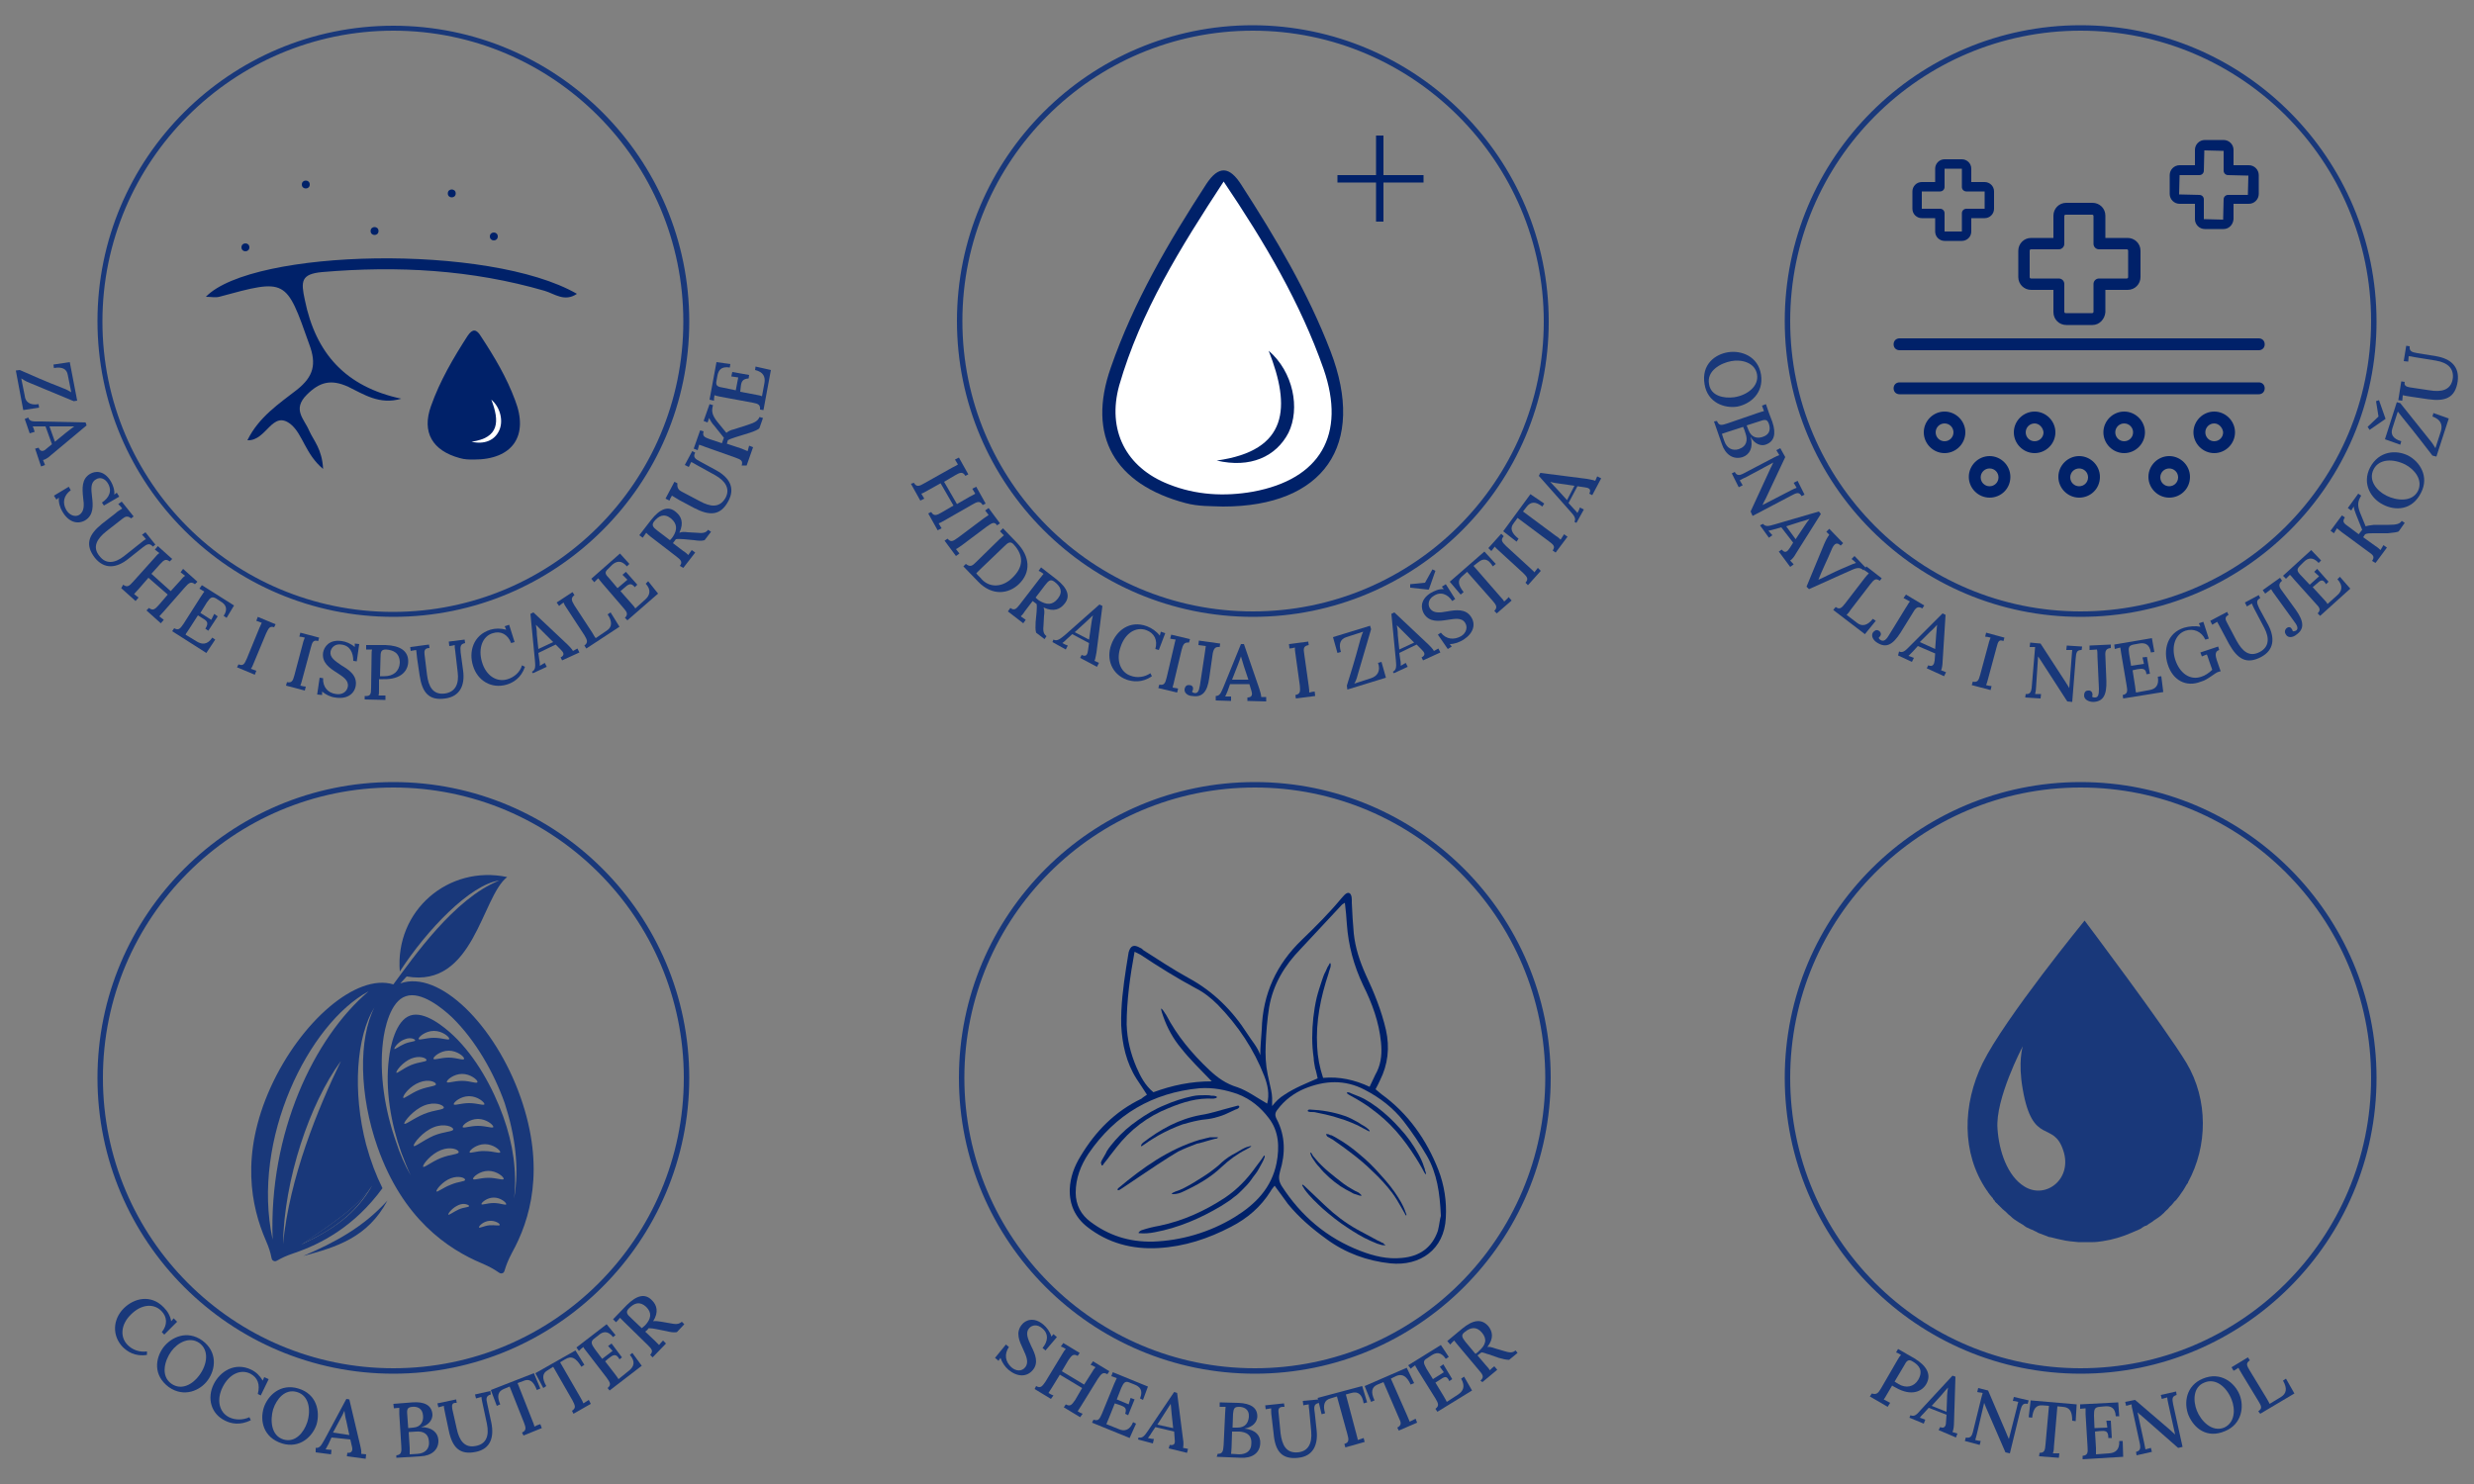 <?xml version="1.0" encoding="utf-8"?>
<!-- Generator: Adobe Illustrator 27.2.0, SVG Export Plug-In . SVG Version: 6.00 Build 0)  -->
<svg version="1.1" id="Layer_1" xmlns="http://www.w3.org/2000/svg" xmlns:xlink="http://www.w3.org/1999/xlink" x="0px" y="0px"
	 viewBox="0 0 500 300" style="enable-background:new 0 0 500 300;" xml:space="preserve">
<rect x="0" y="0" width="500" height="300" fill="#808080" stroke="none"/>
<style type="text/css">
	.st0{fill:#19387A;}
	.st1{fill:#002169;}
	.st2{fill:#FFFFFF;}
	.st3{fill:none;}
</style>
<g>
	<g>
		<g>
			<g>
				<g>
					<path class="st0" d="M253.2,124.7c-33,0-59.8-26.8-59.8-59.8s26.8-59.8,59.8-59.8C286.2,5.2,313,32,313,65
						S286.2,124.7,253.2,124.7z M253.2,6.2c-32.4,0-58.7,26.3-58.7,58.7s26.3,58.7,58.7,58.7S312,97.3,312,65S285.6,6.2,253.2,6.2z"
						/>
				</g>
			</g>
		</g>
		<g>
			<g>
				<path class="st1" d="M247.2,102.4c-2.5-0.1-5,0-7.6-0.7c-14.3-3.8-20-13.5-15.1-27.4c4.6-13.3,11.7-25.4,19.3-37.1
					c2.5-3.8,4.7-3.6,7.1,0.2c6.9,10.7,13.4,21.6,18,33.6C276.2,90,267.5,102.4,247.2,102.4z"/>
			</g>
			<g>
				<path class="st2" d="M247.3,36.7c8.3,12.3,15.5,24.5,20.2,37.9c4.6,13.3-0.7,22.3-14.3,24.8c-5.7,1-11.5,0.7-17-1.5
					c-8.7-3.4-12.5-11-10-20C230.5,63,238.6,50,247.3,36.7z"/>
			</g>
			<g>
				<path class="st1" d="M245.9,93.1c14.5-2,15-10.8,10.5-22.2c5,4.3,6.4,11.7,4,16.6C257.9,92.3,252.7,94.7,245.9,93.1z"/>
			</g>
			<g>
				<g>
					<rect x="278.1" y="27.4" class="st1" width="1.5" height="17.4"/>
				</g>
				<g>
					<rect x="270.3" y="35.4" class="st1" width="17.4" height="1.5"/>
				</g>
			</g>
		</g>
	</g>
	<g>
		<g>
			<path class="st0" d="M184.7,97.6c0.5,0.9,1.1,0.7,2.1,0.1l5.7-3.2c0.4-0.2,0.8-0.4,1.1-0.6c-0.2-0.3-0.4-0.7-0.6-1l0.8-0.4
				l1.9,3.4l-0.6,0.3c-0.5-0.9-1.1-0.7-2.1-0.1l-2.2,1.3l2.6,4.5l2.6-1.5c0.4-0.2,0.8-0.4,1.1-0.6c-0.2-0.3-0.4-0.7-0.6-1l0.8-0.4
				l1.9,3.4l-0.6,0.3c-0.5-0.9-1.1-0.7-2.1-0.1l-5.6,3.2c-0.5,0.3-0.9,0.5-1.2,0.6c0.2,0.3,0.4,0.7,0.6,1l-0.8,0.4l-1.9-3.4l0.6-0.3
				c0.5,0.9,1.1,0.7,2.1,0.1l2.4-1.4l-2.6-4.5l-2.7,1.5c-0.5,0.3-0.9,0.5-1.2,0.6c0.2,0.3,0.4,0.7,0.6,1l-0.8,0.4l-1.9-3.4
				L184.7,97.6z"/>
			<path class="st0" d="M199.5,106.4l-5.2,3.9c-0.5,0.3-0.8,0.6-1.1,0.7c0.2,0.3,0.5,0.6,0.7,0.9l-0.7,0.5l-2.3-3.1l0.6-0.4
				c0.7,0.8,1.1,0.5,2.1-0.2l5.2-3.9c0.4-0.3,0.8-0.5,1-0.7c-0.2-0.3-0.5-0.6-0.7-0.9l0.7-0.5l2.3,3.1l-0.6,0.4
				C201,105.4,200.5,105.7,199.5,106.4z"/>
			<path class="st0" d="M197.3,113.6l4.7-4.6c0.3-0.3,0.7-0.6,0.9-0.8c-0.3-0.2-0.6-0.6-0.8-0.8l0.6-0.6l2.8,2.9
				c2.7,2.8,2.9,6,0.4,8.4c-2,1.9-5.3,2.5-8.2-0.5l-3-3.1l0.5-0.5C196.1,114.7,196.5,114.4,197.3,113.6z M197.3,115.9
				c0.4,0.5,1,1,1.1,1.2c1.8,1.9,4.4,1.5,6.2-0.3c2.2-2.1,2.4-4.4,0.3-6.7c-0.7-0.8-1.2-0.4-2,0.4l-4.7,4.5
				C197.8,115.4,197.5,115.7,197.3,115.9z"/>
			<path class="st0" d="M204.2,122.9c0.8,0.6,1.2,0.2,1.9-0.7l4-5.2c0.3-0.4,0.6-0.7,0.8-1c-0.3-0.2-0.7-0.5-1-0.6l0.5-0.7
				c1,0.8,2.1,1.6,3.1,2.4c2.3,1.8,2.9,3.5,1.6,5c-0.8,1-2.1,1.7-4.2,0.7c0.2,0.5,0.2,1,0.1,1.7l-0.1,1.8c-0.1,1.1-0.1,1.8,0.6,2.3
				l-0.4,0.6l-1.7-1.3c-0.2-0.7-0.1-1.3-0.1-2.1l0.2-2.1c0-0.5,0.1-1.1,0-1.6c-0.3-0.2-0.5-0.4-0.8-0.6l-1.6,2.1
				c-0.3,0.5-0.6,0.8-0.8,1c0.3,0.2,0.7,0.5,1,0.7l-0.5,0.7l-3.1-2.4L204.2,122.9z M213.8,121c1.1-1.4,0.5-2.5-0.7-3.4
				c-0.8-0.6-1.2-0.2-1.9,0.7l-1.9,2.5c0.2,0.2,0.4,0.4,0.7,0.6C211.5,122.3,212.7,122.4,213.8,121z"/>
			<path class="st0" d="M212.9,129.3c0.8,0.4,1.4-0.2,2.3-0.9l7-6.2l0.6,0.3l-1.2,9.4c-0.1,0.4-0.2,1.3-0.4,1.7
				c0.3,0.1,0.6,0.3,0.9,0.4l-0.4,0.8l-3.4-1.8l0.3-0.6c1,0.5,1.2-0.2,1.3-1l0.2-1.4l-3.4-1.8l-1.1,1c-0.3,0.3-0.6,0.6-0.9,0.8
				c0.3,0.2,0.8,0.4,1.1,0.5l-0.4,0.8l-2.7-1.5L212.9,129.3z M220.1,129.3l0.4-2.8c0.1-0.7,0.2-1.5,0.4-2.1l0,0
				c-0.4,0.4-0.9,0.8-1.5,1.4l-2.2,2L220.1,129.3z"/>
			<path class="st0" d="M231.7,127.4c-2.1-0.8-4.3,0.6-5.2,3.3c-1,2.7-0.1,5.2,2,5.9c1.3,0.5,2.8,0.3,4-0.5l0.3,0.6
				c-2,1.4-3.9,1.1-5.1,0.7c-3-1.1-4.2-4.2-3.1-7.1c1-2.8,3.7-5,7.2-3.7c1,0.4,1.9,1,2.6,1.9l0.2-0.8l0.9,0.3l-1.3,3.4l-0.7-0.2
				C234,129.4,233.3,128,231.7,127.4z"/>
			<path class="st0" d="M238.8,131.4l-1.5,6.3c-0.1,0.6-0.3,1-0.3,1.3c0.4,0.1,0.8,0.1,1.1,0.2l-0.2,0.8l-3.8-0.9l0.2-0.7
				c1,0.2,1.2-0.3,1.5-1.5l1.5-6.4c0.1-0.5,0.2-0.9,0.3-1.2c-0.4-0.1-0.8-0.1-1.1-0.2l0.2-0.8l3.8,0.9l-0.2,0.7
				C239.3,129.8,239.1,130.3,238.8,131.4z"/>
			<path class="st0" d="M239.4,139.3c0.1-0.5,0.4-0.9,1-0.8c0.6,0,0.8,0.5,0.7,0.9c0,0.1-0.1,0.3-0.2,0.4c0.1,0.2,0.4,0.3,0.5,0.3
				c0.6,0.1,0.9-0.3,1.1-1.5l1-6.6c0.1-0.5,0.1-1,0.2-1.4c-0.5-0.1-1-0.1-1.5-0.2l0.1-0.9l4.3,0.6l-0.1,0.7
				c-0.9-0.1-1.2,0.3-1.4,1.3l-0.7,4.9c-0.4,3-1.5,4-3.4,3.7C240.1,140.7,239.3,140.1,239.4,139.3z"/>
			<path class="st0" d="M245.7,140.7c0.9,0,1.1-0.8,1.6-1.9l3.5-8.6l0.6,0l3.1,9c0.1,0.4,0.4,1.2,0.4,1.7c0.4,0,0.7,0,1,0l0,0.9
				l-3.8-0.1l0-0.7c1.1,0,1-0.8,0.8-1.4l-0.4-1.3l-3.9,0l-0.5,1.4c-0.2,0.4-0.3,0.8-0.5,1.1c0.4,0,0.8,0,1.2,0l0,0.9l-3.1-0.1
				L245.7,140.7z M252.3,137.4l-0.9-2.7c-0.2-0.7-0.4-1.4-0.6-2l0,0c-0.2,0.5-0.4,1.2-0.7,1.9l-1.1,2.8L252.3,137.4z"/>
			<path class="st0" d="M263.6,132.3l0.9,6.4c0.1,0.6,0.1,1,0.1,1.3c0.4-0.1,0.8-0.2,1.1-0.2l0.1,0.9l-3.9,0.5l-0.1-0.7
				c1-0.2,1-0.7,0.9-1.9l-0.9-6.5c-0.1-0.5-0.1-0.9-0.1-1.2c-0.4,0.1-0.8,0.2-1.1,0.2l-0.1-0.9l3.9-0.5l0.1,0.7
				C263.4,130.6,263.4,131.1,263.6,132.3z"/>
			<path class="st0" d="M272.2,138.6c0.7-2.2,1.6-5.1,2.7-9.2c0.2-0.6,0.3-1.1,0.6-1.7l-3.4,1.1c-1.2,0.4-1.6,1.3-1.1,3l-0.7,0.2
				l-0.9-3.2l7.5-2.3l0.2,0.7l-2.7,9.2c-0.2,0.8-0.4,1.3-0.7,1.8l3.4-1.1c1.2-0.4,2-1.4,1.4-3.1l0.7-0.2l0.9,3.2l-7.8,2.4
				L272.2,138.6z"/>
			<path class="st0" d="M281.5,135.8c0.8-0.4,0.7-1.2,0.6-2.4l-0.9-9.3l0.6-0.3l6.9,6.5c0.3,0.3,0.9,0.9,1.1,1.3
				c0.3-0.2,0.6-0.3,0.9-0.5l0.4,0.8l-3.5,1.6l-0.3-0.6c1-0.5,0.5-1.1,0-1.6l-1-1l-3.5,1.7l0.2,1.4c0.1,0.4,0.1,0.8,0.1,1.2
				c0.3-0.2,0.7-0.4,1-0.6l0.4,0.8l-2.8,1.3L281.5,135.8z M285.8,129.9l-2-2c-0.5-0.5-1-1-1.5-1.5l0,0c0.1,0.5,0.2,1.2,0.2,2
				l0.3,2.9L285.8,129.9z"/>
			<path class="st0" d="M285,118.8l0-0.7l3-0.3l1.5-2.7l0.6,0.3l-1.3,3.7l-0.1,0.1L285,118.8z M289.7,120.5c-1,0.6-1.2,1.7-0.7,2.5
				c0.7,1,1.9,0.9,3.5,0.6c1.7-0.3,3.7-0.6,4.8,1.1c1,1.5,0.5,3.3-1.5,4.6c-0.8,0.5-1.8,0.9-2.8,0.9l0.4,0.5l-0.8,0.5l-2-2.9
				l0.6-0.4c1.1,1.4,2.7,1.5,4.1,0.7c1-0.6,1.4-1.8,0.8-2.7c-0.7-1.1-2.1-0.8-3.5-0.6c-1.9,0.3-3.7,0.5-4.8-1.2
				c-0.6-1-0.9-2.8,1.3-4.2c0.7-0.4,1.7-0.9,2.7-0.8l-0.4-0.5l0.8-0.5l1.9,3l-0.6,0.4C292.6,120.1,291.1,119.5,289.7,120.5z"/>
			<path class="st0" d="M298.7,113.7l-0.9,0.7l5.4,6.2c0.4,0.4,0.7,0.8,0.8,1c0.3-0.3,0.7-0.6,0.9-0.9l0.6,0.7l-3,2.6l-0.5-0.5
				c0.7-0.7,0.4-1.2-0.3-2l-5.2-5.9l-1,0.9c-1,0.8-0.8,1.8,0.3,3.2l-0.6,0.5l-2.2-2.6l7-6.1l2.3,2.5l-0.6,0.5
				C300.8,113,299.9,112.7,298.7,113.7z"/>
			<path class="st0" d="M304.4,110.4l4.8,4.4c0.4,0.4,0.8,0.7,0.9,0.9c0.2-0.3,0.5-0.6,0.7-0.9l0.6,0.6l-2.6,2.9l-0.5-0.5
				c0.7-0.8,0.3-1.2-0.5-2l-4.8-4.4c-0.3-0.3-0.7-0.6-0.9-0.9c-0.2,0.3-0.5,0.6-0.7,0.9l-0.6-0.6l2.6-2.9l0.5,0.5
				C303.2,109.2,303.6,109.6,304.4,110.4z"/>
			<path class="st0" d="M308.5,102.5l-0.7,0.9l6.6,4.9c0.5,0.3,0.8,0.6,1,0.8c0.2-0.3,0.5-0.8,0.7-1.1l0.7,0.5l-2.4,3.2l-0.6-0.4
				c0.6-0.9,0.1-1.2-0.8-1.9l-6.3-4.7l-0.8,1.1c-0.8,1-0.4,2,1,3.1l-0.4,0.6l-2.7-2.1l5.5-7.5l2.8,1.9l-0.4,0.6
				C310.4,101.4,309.4,101.3,308.5,102.5z"/>
			<path class="st0" d="M318.2,105.5c0.4-0.8-0.2-1.4-1-2.3l-6.2-7l0.3-0.6l9.4,1.2c0.4,0.1,1.3,0.2,1.7,0.4
				c0.1-0.3,0.3-0.6,0.4-0.9l0.8,0.4l-1.8,3.4l-0.6-0.3c0.5-1-0.2-1.2-1-1.3l-1.4-0.2l-1.8,3.4l1,1.1c0.3,0.3,0.6,0.6,0.8,0.9
				c0.2-0.3,0.4-0.8,0.5-1.1l0.8,0.4l-1.5,2.7L318.2,105.5z M318.2,98.2l-2.8-0.4c-0.7-0.1-1.5-0.2-2.1-0.4l0,0
				c0.4,0.4,0.8,0.9,1.4,1.5l2,2.2L318.2,98.2z"/>
		</g>
	</g>
	<g>
		<g>
			<path class="st0" d="M420.5,124.7c-33,0-59.8-26.8-59.8-59.8s26.8-59.8,59.8-59.8S480.3,32,480.3,65S453.5,124.7,420.5,124.7z
				 M420.5,6.2c-32.4,0-58.7,26.3-58.7,58.7s26.3,58.7,58.7,58.7s58.7-26.3,58.7-58.7S452.9,6.2,420.5,6.2z"/>
		</g>
		<g>
			<g>
				<path class="st1" d="M456.5,70.8h-72.6c-0.7,0-1.2-0.5-1.2-1.2c0-0.7,0.5-1.2,1.2-1.2h72.6c0.7,0,1.2,0.5,1.2,1.2
					C457.7,70.3,457.2,70.8,456.5,70.8z"/>
			</g>
			<g>
				<path class="st1" d="M456.5,79.7h-72.6c-0.7,0-1.2-0.5-1.2-1.2c0-0.7,0.5-1.2,1.2-1.2h72.6c0.7,0,1.2,0.5,1.2,1.2
					C457.7,79.2,457.2,79.7,456.5,79.7z"/>
			</g>
			<g>
				<g>
					<path class="st1" d="M393,91.6c-2.3,0-4.2-1.9-4.2-4.2c0-2.3,1.9-4.2,4.2-4.2s4.2,1.9,4.2,4.2C397.2,89.7,395.3,91.6,393,91.6z
						 M393,85.6c-1,0-1.8,0.8-1.8,1.8c0,1,0.8,1.8,1.8,1.8c1,0,1.8-0.8,1.8-1.8C394.8,86.4,394,85.6,393,85.6z"/>
				</g>
				<g>
					<path class="st1" d="M411.2,91.6c-2.3,0-4.2-1.9-4.2-4.2c0-2.3,1.9-4.2,4.2-4.2c2.3,0,4.2,1.9,4.2,4.2
						C415.4,89.7,413.5,91.6,411.2,91.6z M411.2,85.6c-1,0-1.8,0.8-1.8,1.8c0,1,0.8,1.8,1.8,1.8c1,0,1.8-0.8,1.8-1.8
						C412.9,86.4,412.1,85.6,411.2,85.6z"/>
				</g>
				<g>
					<path class="st1" d="M429.3,91.6c-2.3,0-4.2-1.9-4.2-4.2c0-2.3,1.9-4.2,4.2-4.2s4.2,1.9,4.2,4.2
						C433.5,89.7,431.6,91.6,429.3,91.6z M429.3,85.6c-1,0-1.8,0.8-1.8,1.8c0,1,0.8,1.8,1.8,1.8c1,0,1.8-0.8,1.8-1.8
						C431.1,86.4,430.3,85.6,429.3,85.6z"/>
				</g>
				<g>
					<path class="st1" d="M447.5,91.6c-2.3,0-4.2-1.9-4.2-4.2c0-2.3,1.9-4.2,4.2-4.2c2.3,0,4.2,1.9,4.2,4.2
						C451.7,89.7,449.8,91.6,447.5,91.6z M447.5,85.6c-1,0-1.8,0.8-1.8,1.8c0,1,0.8,1.8,1.8,1.8c1,0,1.8-0.8,1.8-1.8
						C449.2,86.4,448.4,85.6,447.5,85.6z"/>
				</g>
			</g>
			<g>
				<path class="st1" d="M402.1,100.6c-2.3,0-4.2-1.9-4.2-4.2c0-2.3,1.9-4.2,4.2-4.2s4.2,1.9,4.2,4.2
					C406.3,98.8,404.4,100.6,402.1,100.6z M402.1,94.7c-1,0-1.8,0.8-1.8,1.8c0,1,0.8,1.8,1.8,1.8c1,0,1.8-0.8,1.8-1.8
					C403.9,95.5,403.1,94.7,402.1,94.7z"/>
			</g>
			<g>
				<path class="st1" d="M420.2,100.6c-2.3,0-4.2-1.9-4.2-4.2c0-2.3,1.9-4.2,4.2-4.2c2.3,0,4.2,1.9,4.2,4.2
					C424.4,98.8,422.5,100.6,420.2,100.6z M420.2,94.7c-1,0-1.8,0.8-1.8,1.8c0,1,0.8,1.8,1.8,1.8c1,0,1.8-0.8,1.8-1.8
					C422,95.5,421.2,94.7,420.2,94.7z"/>
			</g>
			<g>
				<path class="st1" d="M438.4,100.6c-2.3,0-4.2-1.9-4.2-4.2c0-2.3,1.9-4.2,4.2-4.2c2.3,0,4.2,1.9,4.2,4.2
					C442.6,98.8,440.7,100.6,438.4,100.6z M438.4,94.7c-1,0-1.8,0.8-1.8,1.8c0,1,0.8,1.8,1.8,1.8s1.8-0.8,1.8-1.8
					C440.2,95.5,439.4,94.7,438.4,94.7z"/>
			</g>
			<g>
				<g>
					<path class="st1" d="M422.9,65.7h-5.3c-1.4,0-2.6-1.1-2.6-2.6v-4.5h-4.5c-1.4,0-2.6-1.1-2.6-2.6v-5.3c0-1.4,1.1-2.6,2.6-2.6
						h4.5v-4.5c0-1.4,1.1-2.6,2.6-2.6h5.3c1.4,0,2.6,1.1,2.6,2.6v4.5h4.5c1.4,0,2.6,1.1,2.6,2.6v5.3c0,1.4-1.1,2.6-2.6,2.6h-4.5v4.5
						C425.4,64.5,424.3,65.7,422.9,65.7z M410.5,50.4c-0.2,0-0.3,0.1-0.3,0.3v5.3c0,0.2,0.1,0.3,0.3,0.3h5.6c0.6,0,1.1,0.5,1.1,1.1
						v5.6c0,0.2,0.1,0.3,0.3,0.3h5.3c0.2,0,0.3-0.1,0.3-0.3v-5.6c0-0.6,0.5-1.1,1.1-1.1h5.6c0.2,0,0.3-0.1,0.3-0.3v-5.3
						c0-0.2-0.1-0.3-0.3-0.3h-5.6c-0.6,0-1.1-0.5-1.1-1.1v-5.6c0-0.2-0.1-0.3-0.3-0.3h-5.3c-0.2,0-0.3,0.1-0.3,0.3v5.6
						c0,0.6-0.5,1.1-1.1,1.1H410.5z"/>
				</g>
			</g>
			<g>
				<g>
					<path class="st1" d="M449.4,46.3h-3.8c-1.1,0-2-0.9-2-2v-3.1h-3.1c-1.1,0-2-0.9-2-2v-3.8c0-1.1,0.9-2,2-2h3.1v-3.1
						c0-1.1,0.9-2,2-2h3.8c1.1,0,2,0.9,2,2v3.1h3.1c1.1,0,2,0.9,2,2v3.8c0,1.1-0.9,2-2,2h-3.1v3.1C451.3,45.5,450.4,46.3,449.4,46.3
						z M440.5,35.4l-0.1,3.9l4.1,0.1c0.5,0,0.9,0.4,0.9,0.9v4l3.9,0.1l0.1-4.1c0-0.5,0.4-0.9,0.9-0.9h4l0.1-3.9l-4.1-0.1
						c-0.5,0-0.9-0.4-0.9-0.9v-4l-3.9-0.1l-0.1,4.1c0,0.5-0.4,0.9-0.9,0.9H440.5z"/>
				</g>
			</g>
			<g>
				<g>
					<path class="st1" d="M396.5,48.7H393c-1,0-1.9-0.8-1.9-1.9v-2.7h-2.7c-1,0-1.9-0.8-1.9-1.9v-3.5c0-1,0.8-1.9,1.9-1.9h2.7v-2.7
						c0-1,0.8-1.9,1.9-1.9h3.5c1,0,1.9,0.8,1.9,1.9v2.7h2.7c1,0,1.9,0.8,1.9,1.9v3.5c0,1-0.8,1.9-1.9,1.9h-2.7v2.7
						C398.4,47.9,397.5,48.7,396.5,48.7z M388.4,38.7l0,3.5l3.7,0c0.5,0,0.9,0.4,0.9,0.9v3.7l3.5,0l0-3.7c0-0.5,0.4-0.9,0.9-0.9h3.7
						l0-3.5l-3.7,0c-0.5,0-0.9-0.4-0.9-0.9v-3.7l-3.5,0l0,3.7c0,0.5-0.4,0.9-0.9,0.9H388.4z"/>
				</g>
			</g>
		</g>
	</g>
	<g>
		<g>
			<path class="st0" d="M349.3,71.2c2.6-0.4,6,0.8,6.6,4.5c0.6,3.8-2.2,6-4.8,6.5c-2.6,0.4-6-0.8-6.6-4.5
				C343.8,73.7,346.6,71.6,349.3,71.2z M350.5,80.3c2.6-0.4,5-2.2,4.6-4.6c-0.4-2.4-3.1-3.1-5.2-2.7c-2.2,0.4-5,2-4.5,4.6
				C345.7,80,348.3,80.6,350.5,80.3z"/>
			<path class="st0" d="M347,85.1c0.4,1,0.9,0.9,2.1,0.5l6.1-2.1c0.5-0.2,1-0.3,1.3-0.4c-0.1-0.3-0.3-0.8-0.4-1.1l0.8-0.3
				c0.4,1.2,0.8,2.4,1.3,3.6c0.8,2.4,0.4,4-1.4,4.6c-0.9,0.3-2.2-0.1-3-1.6l0,0c0.6,2.2-0.2,3.6-1.6,4.1c-1.9,0.6-3.5-0.5-4.2-2.6
				l-1.6-4.6L347,85.1z M348.5,89.2c0.5,1.4,1.6,2,2.9,1.6c1.7-0.6,1.8-1.9,1.4-3.1c-0.2-0.6-0.3-1-0.5-1.4l-3.1,1
				c-0.5,0.2-1,0.3-1.2,0.4C348.1,88.1,348.4,88.9,348.5,89.2z M353.4,87c0.6,1.5,1.8,1.7,2.9,1.3c1.5-0.5,1.5-1.7,1.2-2.6
				c-0.3-0.8-0.6-1-1.7-0.6L353,86L353.4,87z"/>
			<path class="st0" d="M357.9,94.5c0.2-0.3,0.3-0.7,0.5-1l0,0l-5.4,2.9c-0.5,0.2-1,0.5-1.4,0.7c0.2,0.3,0.4,0.7,0.6,1l-0.8,0.4
				l-1.4-2.8l0.6-0.3c0.4,0.8,1,0.7,1.6,0.4l6.3-3.3c0.4-0.2,0.8-0.4,1.1-0.5c-0.2-0.3-0.4-0.7-0.6-1l0.8-0.4l1,1.8l-3.9,8.3
				c-0.3,0.5-0.5,1-0.7,1.4l0,0l5.8-3c0.4-0.2,0.8-0.4,1.1-0.5c-0.2-0.3-0.4-0.7-0.6-1l0.8-0.4l1.4,2.8l-0.6,0.3
				c-0.5-0.9-1-0.7-2.1-0.1l-7.8,4.1l-0.4-0.9L357.9,94.5z"/>
			<path class="st0" d="M356.3,105.9c0.6,0.7,1.3,0.4,2.4,0.1l8.9-2.6l0.4,0.5l-5.1,8.1c-0.2,0.4-0.7,1.1-1.1,1.3
				c0.2,0.3,0.5,0.5,0.7,0.8l-0.7,0.5l-2.3-3.1l0.6-0.4c0.7,0.9,1.2,0.3,1.6-0.3l0.7-1.1l-2.4-3.1l-1.4,0.4
				c-0.4,0.1-0.8,0.2-1.2,0.3c0.3,0.3,0.5,0.6,0.8,0.9l-0.7,0.5l-1.8-2.5L356.3,105.9z M362.9,109l1.6-2.4c0.4-0.6,0.8-1.2,1.2-1.7
				l0,0c-0.5,0.2-1.2,0.4-1.9,0.6l-2.8,0.9L362.9,109z"/>
			<path class="st0" d="M368.7,109.9c0.4-0.9,0.7-1.4,1-1.8c-0.2-0.2-0.4-0.4-0.6-0.6l0.6-0.6l2.8,2.9l-0.5,0.5
				c-0.7-0.7-1.2-0.5-1.7,0.5c-0.5,1.2-1,2.3-1.6,3.6c-0.5,1.1-0.9,2-1.2,2.8l0,0c0.7-0.3,1.3-0.6,2.1-1c2-1,3.3-1.5,4.2-1.9
				c0.5-0.2,0.9-0.4,1.3-0.5c-0.3-0.3-0.6-0.6-0.9-0.8l0.6-0.6l2.3,2.4l-0.5,0.5c-0.6-0.6-1.2-0.6-2.3-0.1c-1.1,0.5-2.3,1-8.7,3.9
				l-0.5-0.5L368.7,109.9z"/>
			<path class="st0" d="M371,122.7c0.8,0.6,1.2,0.2,1.9-0.7l4-5.2c0.3-0.4,0.6-0.7,0.8-0.9c-0.3-0.2-0.7-0.5-1-0.7l0.5-0.7l3.1,2.4
				l-0.4,0.5c-0.8-0.6-1.2-0.2-1.9,0.7l-4,5.2c-0.3,0.5-0.6,0.8-0.8,1l2.1,1.6c1,0.8,2.1,0.6,3.2-0.8l0.6,0.4l-2.2,2.7l-6.4-4.9
				L371,122.7z"/>
			<path class="st0" d="M378.5,127.9c0.3-0.4,0.7-0.7,1.2-0.4c0.5,0.3,0.5,0.8,0.3,1.1c-0.1,0.1-0.2,0.2-0.3,0.3
				c0,0.2,0.2,0.4,0.4,0.5c0.5,0.3,1,0.1,1.6-0.9l3.5-5.7c0.3-0.4,0.5-0.9,0.8-1.2c-0.4-0.2-0.9-0.5-1.3-0.7l0.5-0.7l3.7,2.2
				l-0.4,0.6c-0.8-0.5-1.3-0.2-1.8,0.7l-2.6,4.2c-1.6,2.5-2.9,3.1-4.6,2.1C378.6,129.5,378.1,128.6,378.5,127.9z"/>
			<path class="st0" d="M383.8,131.7c0.8,0.4,1.4-0.3,2.2-1.1l6.6-6.6l0.6,0.3l-0.6,9.5c0,0.4-0.1,1.3-0.3,1.7
				c0.3,0.1,0.7,0.3,1,0.4l-0.4,0.8l-3.5-1.6l0.3-0.6c1,0.4,1.2-0.3,1.3-1l0.1-1.4l-3.5-1.5l-1,1.1c-0.3,0.3-0.6,0.6-0.9,0.9
				c0.4,0.1,0.8,0.3,1.1,0.4l-0.4,0.8l-2.8-1.3L383.8,131.7z M391.1,131.2l0.2-2.8c0.1-0.7,0.1-1.5,0.2-2.1l0,0
				c-0.4,0.4-0.8,0.9-1.4,1.4l-2.1,2.1L391.1,131.2z"/>
			<path class="st0" d="M403.5,130.9l-1.7,6.3c-0.1,0.5-0.3,1-0.4,1.3c0.4,0.1,0.8,0.2,1.1,0.2l-0.2,0.8l-3.8-1l0.2-0.7
				c1,0.2,1.2-0.3,1.5-1.4l1.7-6.3c0.1-0.5,0.3-0.9,0.4-1.2c-0.4-0.1-0.8-0.2-1.1-0.2l0.2-0.8l3.7,1l-0.2,0.7
				C404,129.2,403.8,129.7,403.5,130.9z"/>
			<path class="st0" d="M412.5,133.6c-0.2-0.3-0.4-0.6-0.6-0.9l0,0l-0.4,6.1c0,0.5-0.1,1.1-0.2,1.5c0.4,0,0.8,0,1.2,0l-0.1,0.9
				l-3.1-0.2l0.1-0.7c0.9,0.1,1.1-0.5,1.2-1.2l0.6-7.1c0-0.4,0.1-0.9,0.1-1.2c-0.3,0-0.8,0-1.1,0l0.1-0.9l2.1,0.2l5,7.7
				c0.3,0.5,0.6,0.9,0.8,1.3l0,0l0.5-6.5c0-0.5,0.1-0.9,0.1-1.2c-0.4,0-0.8,0-1.2,0l0.1-0.9l3.1,0.2l-0.1,0.7c-1,0-1.1,0.5-1.2,1.7
				l-0.7,8.8l-1-0.1L412.5,133.6z"/>
			<path class="st0" d="M421.2,140.6c0-0.5,0.2-1,0.8-1c0.6-0.1,0.9,0.4,0.9,0.8c0,0.1,0,0.3-0.1,0.4c0.1,0.2,0.5,0.2,0.6,0.2
				c0.6,0,0.8-0.5,0.8-1.7l-0.3-6.6c0-0.5,0-1-0.1-1.4c-0.5,0-1,0.1-1.5,0.1l0-0.9l4.3-0.2l0,0.7c-0.9,0.1-1.2,0.5-1.1,1.6l0.2,5
				c0.1,3-0.7,4.2-2.6,4.3C422.1,141.9,421.2,141.4,421.2,140.6z"/>
			<path class="st0" d="M431.9,135.3l-0.9,0.2l0.5,3.2c0.1,0.6,0.1,1,0.2,1.3l2.7-0.5c1.2-0.2,2-0.9,1.7-2.7l0.7-0.1l0.4,3.2
				l-8.1,1.3l-0.1-0.7c1-0.2,1-0.8,0.8-1.9l-1.1-6.5c-0.1-0.5-0.1-0.9-0.2-1.2c-0.4,0.1-0.8,0.2-1.1,0.3l-0.1-0.9l7.6-1.3l0.5,2.8
				l-0.7,0.1c-0.3-1.8-1.3-2-2.4-1.8l-1.1,0.2c-1,0.2-1.1,0.6-0.9,1.9l0.4,2.4l2.6-0.4l-0.3-1.3l0.9-0.1l0.6,3.4l-0.7,0.1
				C433.7,135.1,433,135.1,431.9,135.3z"/>
			<path class="st0" d="M438.1,134.3c-0.9-2.8-0.2-6.3,3.3-7.4c1-0.3,2.3-0.4,3.3-0.2l-0.3-0.7l0.9-0.3l1.1,3.4l-0.7,0.2
				c-0.8-1.7-2.4-2.3-4-1.8c-2.1,0.7-2.9,3.2-2.1,5.8c0.9,2.8,3,4.3,5.3,3.5c0.7-0.2,1.6-0.8,2.2-1.4l-0.6-1.7
				c-0.2-0.5-0.3-1-0.5-1.4c-0.3,0.1-0.7,0.3-1,0.4l-0.3-0.8l3.6-1.2l0.2,0.7c-1,0.3-0.7,1.3-0.5,2l0.8,2.3l-0.4,0.1
				c-0.4,0.1-0.9,0.5-1.5,0.9c-0.6,0.4-1.3,0.9-2.1,1.1C441.8,139,439.1,137.5,438.1,134.3z"/>
			<path class="st0" d="M450.1,125.9l1.9,3.6c1.2,2.2,2.6,3.4,4.7,2.3c1.9-1,2-2.8,0.9-4.9l-2-3.8c-0.2-0.4-0.4-0.8-0.5-1.1
				c-0.3,0.2-0.7,0.4-1,0.6l-0.4-0.8l2.8-1.5l0.3,0.6c-0.9,0.5-0.7,1-0.2,2.1l1.8,3.3c1.4,2.7,1.2,5.1-1.4,6.5
				c-3,1.6-4.8,0.4-6.5-2.6l-1.6-3c-0.3-0.5-0.6-1.2-0.8-1.5c-0.3,0.2-0.7,0.4-1,0.6l-0.4-0.8l3.4-1.8l0.3,0.6
				C449.6,124.7,449.7,125.2,450.1,125.9z"/>
			<path class="st0" d="M462,128.3c-0.3-0.4-0.3-0.9,0.1-1.3c0.5-0.4,0.9-0.2,1.1,0.2c0.1,0.1,0.1,0.3,0.2,0.4
				c0.2,0.1,0.5-0.1,0.6-0.1c0.5-0.3,0.4-0.9-0.3-1.8l-3.9-5.4c-0.3-0.4-0.6-0.8-0.8-1.2c-0.4,0.3-0.8,0.6-1.2,0.9l-0.5-0.7l3.5-2.5
				l0.4,0.6c-0.7,0.6-0.7,1.1-0.1,1.9l2.9,4c1.7,2.4,1.7,3.9,0.1,5C463.4,128.9,462.4,129,462,128.3z"/>
			<path class="st0" d="M468.1,118.1l-0.7,0.6l2.2,2.4c0.4,0.4,0.7,0.8,0.8,1l2-1.8c0.9-0.8,1.2-1.9,0-3.2l0.5-0.5l2.1,2.4l-6.1,5.5
				l-0.5-0.5c0.7-0.7,0.4-1.2-0.4-2l-4.4-4.9c-0.3-0.4-0.6-0.7-0.8-0.9c-0.3,0.3-0.6,0.6-0.8,0.8l-0.6-0.6l5.7-5.2l2,2.1l-0.5,0.5
				c-1.2-1.3-2.2-1-3-0.2l-0.8,0.8c-0.7,0.7-0.6,1.1,0.3,2l1.7,1.8l1.9-1.7l-1-0.9l0.6-0.6l2.3,2.6l-0.5,0.5
				C469.4,116.9,469,117.3,468.1,118.1z"/>
			<path class="st0" d="M479.4,113.4c0.6-0.9,0.2-1.2-0.8-1.9l-5.3-3.9c-0.4-0.3-0.7-0.6-1-0.8c-0.2,0.3-0.4,0.7-0.6,1l-0.7-0.5
				l2.3-3.1l0.6,0.4c-0.6,0.9-0.2,1.2,0.8,1.9l2,1.5l0.7-0.9l-1.2-3c-0.2-0.5-0.5-1.3-0.5-1.7c-0.2,0.3-0.4,0.6-0.5,0.8l-0.7-0.5
				l2.1-2.9l0.6,0.4c-0.6,1-0.9,1.8-0.2,3.5l1.1,2.7c0.6-0.2,1.1-0.2,1.7-0.3l2.9,0c1.7,0,2.3-0.2,2.7-0.8l0.6,0.4l-1.2,1.7
				c-0.2,0.2-1.3,0.3-2.2,0.4l-3,0c-0.6,0-1.2,0-1.6,0.2l-0.4,0.6l2.5,1.8c0.5,0.3,0.8,0.6,1,0.8c0.2-0.3,0.4-0.7,0.6-1l0.7,0.5
				l-2.3,3.1L479.4,113.4z"/>
			<path class="st0" d="M481.6,102c-2.4-1.2-4.3-4.2-2.6-7.5c1.8-3.4,5.3-3.6,7.7-2.4c2.3,1.2,4.3,4.2,2.6,7.5
				C487.5,103.2,484.1,103.3,481.6,102z M486.1,93.9c-2.4-1.2-5.3-1.2-6.4,1c-1.1,2.2,0.6,4.3,2.6,5.3c2,1,5.2,1.4,6.4-1
				C489.7,97,488,94.9,486.1,93.9z"/>
			<path class="st0" d="M478.9,86.9l-0.4-0.6l2.2-2.1l-0.5-3.1l0.6-0.2l1.3,3.7l0,0.1L478.9,86.9z M491.6,92.1
				c-1.4-1.8-3.2-4.2-5.9-7.5c-0.4-0.5-0.7-0.9-1.1-1.4l-1.1,3.4c-0.4,1.2,0.1,2.1,1.8,2.6l-0.2,0.7l-3.1-1.1l2.4-7.5l0.7,0.2l6,7.5
				c0.5,0.6,0.8,1.1,1.1,1.6l1.1-3.4c0.4-1.3,0-2.4-1.7-3l0.2-0.7l3.1,1.1l-2.5,7.7L491.6,92.1z"/>
			<path class="st0" d="M487,78.3l4,0.6c2.4,0.4,4.3,0,4.7-2.3c0.3-2.1-1-3.3-3.4-3.7l-4.3-0.7c-0.5-0.1-0.9-0.2-1.2-0.2
				c0,0.4-0.1,0.8-0.1,1.1l-0.9-0.1l0.5-3.1l0.7,0.1c-0.1,1,0.4,1.2,1.6,1.4l3.7,0.6c3,0.5,4.8,2.1,4.4,5.1c-0.5,3.4-2.6,4.1-6,3.6
				l-3.4-0.5c-0.6-0.1-1.3-0.2-1.7-0.3c0,0.4-0.1,0.8-0.1,1.1l-0.8-0.1l0.6-3.8l0.7,0.1C485.8,77.9,486.3,78.2,487,78.3z"/>
		</g>
	</g>
	<g>
		<g>
			<path class="st0" d="M4,74.8c2.1,0.9,4.9,2.2,8.8,3.7c0.6,0.2,1.1,0.5,1.6,0.8l-0.7-3.5c-0.2-1.2-1.1-1.7-2.8-1.4l-0.1-0.7
				l3.3-0.5l1.5,7.8l-0.7,0.1l-8.9-3.7c-0.8-0.3-1.2-0.6-1.7-0.9l0.7,3.5C5.1,81.2,6,82,7.8,81.7l0.1,0.7l-3.2,0.5l-1.5-8L4,74.8z"
				/>
			<path class="st0" d="M5.7,84.4C6,85.3,6.8,85.2,8,85.2l9.3,0.2l0.2,0.6l-7.3,6.1c-0.3,0.3-1,0.8-1.5,0.9c0.1,0.3,0.3,0.7,0.4,1
				l-0.8,0.3l-1.2-3.6l0.7-0.2c0.4,1,1.1,0.7,1.6,0.2l1.1-0.9l-1.3-3.6l-1.4,0c-0.4,0-0.8,0-1.2,0c0.2,0.3,0.3,0.8,0.4,1.1L6,87.6
				l-1-2.9L5.7,84.4z M11.1,89.3l2.2-1.8c0.6-0.5,1.2-0.9,1.7-1.3l0,0c-0.5,0-1.2,0-2,0l-3,0L11.1,89.3z"/>
			<path class="st0" d="M21.8,97.7c-0.6-1-1.6-1.3-2.4-0.8c-1.1,0.6-1,1.9-0.8,3.5c0.2,1.7,0.4,3.7-1.4,4.8
				c-1.6,0.9-3.4,0.3-4.6-1.8c-0.5-0.8-0.8-1.9-0.7-2.8l-0.5,0.4l-0.5-0.8l3-1.8l0.4,0.7c-1.5,1.1-1.7,2.6-0.9,4
				c0.6,1,1.7,1.5,2.6,1c1.1-0.7,1-2.1,0.8-3.5c-0.2-1.9-0.3-3.8,1.4-4.8c1-0.6,2.8-0.8,4.2,1.5c0.4,0.7,0.8,1.7,0.7,2.7l0.5-0.4
				l0.5,0.8l-3.1,1.8l-0.4-0.6C22.1,100.6,22.7,99.2,21.8,97.7z"/>
			<path class="st0" d="M24.7,104.9l-3.2,2.5c-1.9,1.5-2.9,3.2-1.4,5c1.3,1.7,3.1,1.5,5,0l3.4-2.7c0.4-0.3,0.7-0.6,1-0.7
				c-0.2-0.3-0.5-0.6-0.8-0.9l0.7-0.5l2,2.5l-0.5,0.4c-0.7-0.8-1.2-0.5-2.1,0.2l-2.9,2.3c-2.4,1.9-4.8,2.1-6.7-0.2
				c-2.1-2.7-1.3-4.7,1.4-6.9l2.7-2.1c0.4-0.4,1.1-0.8,1.4-1c-0.2-0.3-0.5-0.6-0.8-0.9l0.7-0.5l2.4,3l-0.5,0.4
				C25.8,104.2,25.3,104.4,24.7,104.9z"/>
			<path class="st0" d="M24.9,118.2c0.8,0.6,1.2,0.3,2-0.6l4.4-4.9c0.3-0.4,0.6-0.7,0.9-0.9c-0.3-0.2-0.6-0.5-0.9-0.7l0.6-0.7
				l2.9,2.6l-0.5,0.5c-0.8-0.6-1.2-0.3-2,0.6l-1.7,1.9l3.9,3.5l2-2.2c0.3-0.4,0.6-0.7,0.9-0.9c-0.3-0.2-0.6-0.5-0.9-0.7L37,115
				l2.9,2.6l-0.5,0.5c-0.8-0.6-1.2-0.3-2,0.6l-4.3,4.9c-0.4,0.4-0.7,0.8-0.9,1c0.3,0.2,0.6,0.5,0.9,0.7l-0.6,0.7l-2.9-2.6l0.5-0.5
				c0.8,0.6,1.2,0.3,2-0.6l1.8-2.1l-3.9-3.4l-2,2.3c-0.4,0.4-0.7,0.8-0.9,1c0.3,0.2,0.6,0.5,0.9,0.7l-0.6,0.7l-2.9-2.6L24.9,118.2z"
				/>
			<path class="st0" d="M40.8,124.9l-0.8-0.5l-1.8,2.8c-0.3,0.5-0.6,0.8-0.7,1.1l2.3,1.4c1,0.6,2.1,0.7,3.1-0.8l0.6,0.4l-1.8,2.7
				l-6.9-4.4l0.4-0.6c0.9,0.5,1.2,0.1,1.9-0.9l3.5-5.5c0.3-0.4,0.5-0.8,0.7-1c-0.3-0.2-0.7-0.4-1-0.6l0.5-0.7l6.5,4.1l-1.5,2.5
				l-0.6-0.4c1-1.5,0.3-2.4-0.6-2.9l-0.9-0.6c-0.9-0.5-1.2-0.2-1.9,0.8l-1.3,2.1l2.2,1.4l0.6-1.2l0.7,0.5l-1.9,2.9l-0.6-0.4
				C42.3,125.8,41.8,125.5,40.8,124.9z"/>
			<path class="st0" d="M53.8,128l-2.5,6c-0.2,0.5-0.4,1-0.6,1.2c0.3,0.1,0.8,0.3,1.1,0.4l-0.3,0.8l-3.6-1.5l0.3-0.6
				c1,0.4,1.2-0.1,1.7-1.2l2.5-6.1c0.2-0.4,0.4-0.9,0.5-1.1c-0.3-0.1-0.8-0.3-1.1-0.4l0.3-0.8l3.6,1.5l-0.3,0.6
				C54.5,126.5,54.3,127,53.8,128z"/>
			<path class="st0" d="M62.8,131l-1.7,6.3c-0.1,0.5-0.3,1-0.4,1.3c0.4,0.1,0.8,0.2,1.1,0.2l-0.2,0.8l-3.8-1l0.2-0.7
				c1,0.2,1.2-0.3,1.5-1.4l1.7-6.4c0.1-0.5,0.3-0.9,0.4-1.2c-0.4-0.1-0.8-0.2-1.1-0.2l0.2-0.8l3.8,1l-0.2,0.7
				C63.3,129.3,63.1,129.8,62.8,131z"/>
			<path class="st0" d="M69,130.3c-1.2-0.2-2,0.5-2.2,1.4c-0.2,1.2,0.9,1.9,2.2,2.8c1.5,0.9,3.2,2,2.9,4.1c-0.3,1.8-1.9,2.8-4.2,2.4
				c-0.9-0.1-1.9-0.6-2.6-1.2l0,0.7l-1-0.1l0.5-3.4l0.7,0.1c-0.1,1.8,1,3,2.6,3.2c1.2,0.2,2.2-0.4,2.4-1.5c0.2-1.3-1-2-2.2-2.8
				c-1.6-1-3.1-2.1-2.8-4.1c0.2-1.1,1.2-2.7,3.8-2.3c0.8,0.1,1.8,0.5,2.6,1.2l0-0.7l0.9,0.1l-0.5,3.5l-0.7-0.1
				C71.4,131.9,70.7,130.5,69,130.3z"/>
			<path class="st0" d="M75,139.1l0.1-6.6c0-0.5,0-0.9,0.1-1.2c-0.4,0-0.8,0-1.2,0l0-0.9c1.2,0,2.5,0,3.9,0c3,0.1,4.6,1.2,4.6,3.3
				c0,1.7-1.2,3.7-5.1,3.6c-0.2,0-0.5,0-0.8,0l0,2c0,0.6,0,1-0.1,1.3c0.4,0,1,0,1.4,0l0,0.9l-4.2-0.1l0-0.7
				C74.9,140.8,75,140.3,75,139.1z M77.7,136.7c1.8,0,3-1,3.1-2.7c0-2-1.3-2.6-2.8-2.7c-1,0-1.1,0.5-1.1,1.7l-0.1,3.7
				C77.1,136.7,77.3,136.7,77.7,136.7z"/>
			<path class="st0" d="M85.8,132.3l0.5,4.1c0.3,2.4,1.2,4.1,3.6,3.8c2.1-0.3,2.9-1.9,2.6-4.3l-0.5-4.3c-0.1-0.5-0.1-0.9-0.1-1.2
				c-0.4,0.1-0.8,0.2-1.1,0.2l-0.1-0.9l3.2-0.4l0.1,0.7c-1,0.2-1,0.7-0.9,1.9l0.5,3.7c0.4,3-0.7,5.2-3.6,5.6
				c-3.4,0.5-4.7-1.3-5.2-4.7l-0.5-3.4c-0.1-0.6-0.1-1.3-0.2-1.7c-0.4,0.1-0.8,0.1-1.1,0.2l-0.1-0.8l3.8-0.5l0.1,0.7
				C85.8,131,85.7,131.6,85.8,132.3z"/>
			<path class="st0" d="M99.6,128c-2.1,0.6-3,3.1-2.2,5.8c0.8,2.8,3,4.2,5.2,3.5c1.3-0.4,2.5-1.4,2.9-2.8l0.6,0.3
				c-0.8,2.3-2.4,3.2-3.7,3.6c-3.1,0.9-5.9-0.8-6.8-3.8c-0.9-2.8,0-6.2,3.5-7.3c1-0.3,2.1-0.3,3.2,0l-0.3-0.7l0.9-0.3l1.1,3.5
				l-0.7,0.2C102.6,128.2,101.2,127.5,99.6,128z"/>
			<path class="st0" d="M107.5,135.8c0.8-0.4,0.7-1.2,0.6-2.4l-0.9-9.3l0.6-0.3l6.9,6.5c0.3,0.3,0.9,0.9,1.1,1.3
				c0.3-0.2,0.6-0.3,0.9-0.5l0.4,0.8l-3.5,1.6l-0.3-0.6c1-0.5,0.5-1.1,0-1.6l-1-1l-3.5,1.7l0.2,1.4c0.1,0.4,0.1,0.8,0.1,1.2
				c0.3-0.2,0.7-0.4,1-0.6l0.4,0.8l-2.8,1.3L107.5,135.8z M111.8,129.8l-2-2c-0.5-0.5-1-1-1.5-1.5l0,0c0.1,0.5,0.2,1.2,0.2,2
				l0.3,2.9L111.8,129.8z"/>
			<path class="st0" d="M118.1,130.5c0.8-0.6,0.6-1.1,0-2.1l-3.6-5.5c-0.3-0.4-0.5-0.8-0.6-1.1c-0.3,0.2-0.7,0.5-0.9,0.7l-0.5-0.7
				l3.2-2.1l0.4,0.6c-0.8,0.6-0.6,1.1,0,2.1l3.6,5.5c0.3,0.5,0.5,0.9,0.7,1.1l2.2-1.5c1.1-0.7,1.2-1.8,0.2-3.3l0.6-0.4l1.8,2.9
				l-6.7,4.4L118.1,130.5z"/>
			<path class="st0" d="M126.1,118.9l-0.7,0.6l2.2,2.5c0.4,0.4,0.7,0.8,0.8,1l2-1.8c0.9-0.8,1.3-1.9,0.1-3.2l0.5-0.5l2,2.5l-6.2,5.4
				l-0.5-0.5c0.7-0.7,0.4-1.2-0.3-2l-4.3-5c-0.3-0.4-0.6-0.7-0.8-1c-0.3,0.3-0.6,0.6-0.8,0.8l-0.6-0.7l5.8-5.1l1.9,2.1l-0.5,0.5
				c-1.2-1.4-2.2-1-3-0.3l-0.8,0.8c-0.8,0.7-0.6,1.1,0.3,2l1.6,1.9l2-1.7l-1-1l0.7-0.6l2.3,2.6l-0.5,0.5
				C127.5,117.7,127,118.1,126.1,118.9z"/>
			<path class="st0" d="M137.4,114.4c0.6-0.8,0.2-1.2-0.7-1.9l-5.2-4c-0.4-0.3-0.7-0.6-0.9-0.8c-0.2,0.3-0.5,0.7-0.7,1l-0.7-0.5
				c0.8-1,1.6-2.1,2.4-3.1c1.8-2.3,3.5-2.9,5-1.6c1,0.8,1.7,2.1,0.7,4.2c0.5-0.2,1-0.2,1.7-0.1l1.8,0.1c1.1,0.1,1.8,0.1,2.3-0.6
				l0.6,0.4l-1.3,1.7c-0.7,0.2-1.3,0.1-2.1,0l-2.1-0.2c-0.5,0-1.1-0.1-1.6,0c-0.2,0.3-0.4,0.5-0.6,0.8l2.1,1.6
				c0.5,0.3,0.8,0.6,1,0.8c0.2-0.3,0.5-0.7,0.7-1l0.7,0.5l-2.4,3.1L137.4,114.4z M135.6,104.8c-1.4-1.1-2.5-0.5-3.4,0.6
				c-0.6,0.8-0.2,1.2,0.7,1.9l2.5,1.9c0.2-0.2,0.4-0.4,0.6-0.7C136.9,107.1,136.9,105.9,135.6,104.8z"/>
			<path class="st0" d="M137.8,99.4l3.6,1.9c2.2,1.2,4,1.4,5.2-0.6c1-1.8,0.1-3.4-2-4.6l-3.8-2.1c-0.4-0.2-0.8-0.5-1.1-0.6
				c-0.2,0.3-0.3,0.7-0.5,1l-0.8-0.4l1.5-2.8l0.6,0.3c-0.5,0.9,0,1.3,1,1.8l3.3,1.8c2.7,1.5,3.8,3.6,2.4,6.2c-1.6,3-3.8,3-6.9,1.4
				l-3-1.6c-0.5-0.3-1.2-0.7-1.5-0.9c-0.2,0.3-0.4,0.7-0.5,1l-0.8-0.4l1.8-3.4l0.6,0.3C136.8,98.7,137.2,99.1,137.8,99.4z"/>
			<path class="st0" d="M149.9,94.1c0.3-1-0.2-1.2-1.3-1.6l-6.2-2.2c-0.4-0.2-0.9-0.3-1.1-0.4c-0.1,0.3-0.2,0.8-0.3,1.1l-0.8-0.3
				l1.3-3.7l0.7,0.2c-0.3,1,0.2,1.2,1.3,1.6l2.4,0.8l0.4-1.1l-2-2.5c-0.4-0.4-0.8-1.1-1-1.5c-0.1,0.3-0.2,0.7-0.3,0.9l-0.8-0.3
				l1.2-3.4l0.7,0.2c-0.3,1.1-0.3,1.9,0.9,3.4l1.8,2.2c0.5-0.4,1-0.6,1.5-0.7l2.8-0.9c1.6-0.5,2.1-0.9,2.4-1.6l0.7,0.2l-0.7,2
				c-0.1,0.3-1.1,0.7-2,1l-2.9,0.9c-0.6,0.2-1.2,0.4-1.5,0.6l-0.2,0.7l3,1c0.5,0.2,1,0.4,1.2,0.5c0.1-0.4,0.2-0.8,0.3-1.1l0.8,0.3
				l-1.3,3.7L149.9,94.1z"/>
			<path class="st0" d="M149.7,78.3l-0.1,0.9l3.2,0.6c0.6,0.1,1,0.2,1.2,0.3l0.5-2.7c0.2-1.2-0.2-2.2-1.9-2.6l0.1-0.7l3.1,0.7
				l-1.5,8.1l-0.7-0.1c0.1-1-0.4-1.2-1.5-1.4l-6.5-1.2c-0.5-0.1-0.9-0.2-1.2-0.3c-0.1,0.4-0.1,0.8-0.1,1.1l-0.9-0.2l1.4-7.6l2.8,0.4
				l-0.1,0.7c-1.8-0.3-2.3,0.6-2.5,1.6l-0.2,1.1c-0.2,1,0.2,1.2,1.5,1.4l2.4,0.5l0.5-2.6l-1.4-0.2l0.2-0.9l3.4,0.6l-0.1,0.7
				C150,76.6,149.8,77.2,149.7,78.3z"/>
		</g>
	</g>
	<g>
		<g>
			<g>
				<path class="st0" d="M79.5,124.7c-33,0-59.8-26.8-59.8-59.8S46.5,5.2,79.5,5.2c33,0,59.8,26.8,59.8,59.8S112.4,124.7,79.5,124.7
					z M79.5,6.2C47.1,6.2,20.7,32.6,20.7,65s26.3,58.7,58.7,58.7s58.7-26.3,58.7-58.7S111.8,6.2,79.5,6.2z"/>
			</g>
		</g>
		<g>
			<g>
				<g>
					<g>
						<path class="st1" d="M65.3,94.8c-3.6-3-4.1-7-6.5-9c-3.8-3.1-4.9,3.4-8.8,3.2c2.3-4.7,6.4-7.4,10-10.2c3.4-2.7,4-5.2,2.5-9.2
							c-4.7-13.3-4.6-13.3-18.2-9.6c-0.8,0.2-1.6,0-2.7,0c9.4-9.7,57.3-10.8,75-0.6c-2.5,1.7-4.5,0-6.5-0.6
							c-14.8-4.3-29.8-5.1-45-3.8c-4.3,0.4-4.3,1.9-3.5,5.6c2.2,10.9,8.3,17.6,19.5,20c-4.4,1.3-7.6-0.9-10.7-2.4
							c-3.5-1.6-5.8-1-8.4,1.6c-3,3-0.5,4.9,0.5,7.3C63.4,89.1,65.1,90.8,65.3,94.8z"/>
					</g>
					<g>
						<g>
							<path class="st1" d="M95.8,92.9c-1,0-1.9,0-2.9-0.3c-5.5-1.5-7.7-5.2-5.8-10.5c1.8-5.1,4.5-9.7,7.4-14.2
								c1-1.5,1.8-1.4,2.7,0.1c2.7,4.1,5.2,8.3,6.9,12.9C106.9,88.1,103.6,92.9,95.8,92.9z"/>
						</g>
						<g>
							<path class="st2" d="M95.3,89.3c5.6-0.8,5.7-4.1,4-8.5c1.9,1.6,2.5,4.5,1.5,6.4C99.9,89,97.9,89.9,95.3,89.3z"/>
						</g>
					</g>
				</g>
			</g>
			<circle class="st1" cx="61.8" cy="37.3" r="0.8"/>
			<circle class="st1" cx="91.3" cy="39.1" r="0.8"/>
			<circle class="st1" cx="49.6" cy="50" r="0.8"/>
			<circle class="st1" cx="75.7" cy="46.7" r="0.8"/>
			<circle class="st1" cx="99.8" cy="47.8" r="0.8"/>
		</g>
	</g>
	<g>
		<g>
			<path class="st0" d="M253.6,277.7c-33,0-59.8-26.8-59.8-59.8s26.8-59.8,59.8-59.8s59.8,26.8,59.8,59.8S286.6,277.7,253.6,277.7z
				 M253.6,159.2c-32.4,0-58.7,26.3-58.7,58.7s26.3,58.7,58.7,58.7s58.7-26.3,58.7-58.7S286,159.2,253.6,159.2z"/>
		</g>
		<g>
			<path class="st1" d="M231.8,221.3c-0.8-1.2-1.4-2.2-2.1-3.2c-2.1-3.3-2.9-7-3.1-10.8c-0.1-3.9,0.4-7.8,1-11.7
				c0.2-1,0.3-2.1,0.5-3.1c0.4-1.4,1.1-1.6,2.3-0.9c0.3,0.1,0.5,0.3,0.7,0.5c3,1.9,6,3.9,9.1,5.6c5,2.7,8.9,6.6,11.9,11.3
				c0.8,1.3,2.1,2.7,2.6,4.3c0-1.7,0.2-3.5,0.3-5.2c0.2-7.2,3-13.2,8.1-18.1c2.8-2.7,5.5-5.4,8-8.4c0.3-0.3,0.9-1.2,1.5-1.1
				c0.7,0.2,0.6,1.5,0.6,2c0.1,2.1,0.2,4.1,0.4,6.2c0.3,2.9,1.2,5.6,2.4,8.3c1.7,3.6,3.2,7.3,4.1,11.2c0.8,3.6,0.4,7-1.2,10.2
				c-0.3,0.6-0.5,1.1-0.9,1.8c0.4,0.3,0.8,0.7,1.2,1c5.4,3.9,9.1,9.2,11.5,15.3c1.2,3.1,1.7,6.4,1.5,9.7c-0.3,6.4-5.2,9.8-11.2,9.2
				c-4.7-0.5-9.1-2.1-12.9-4.9c-2.9-2.1-5.5-4.3-7.8-7.1c-0.9-1.2-1.7-2.4-2.7-3.7c-0.3,0.4-0.6,0.7-0.8,1.1c-2,3.2-4.7,5.5-8,7.2
				c-4.6,2.4-9.4,4-14.7,4.3c-5.3,0.3-10.2-1-14.4-4.3c-2.4-1.9-3.6-4.5-3.5-7.6c0.1-2.4,0.9-4.6,2.2-6.7c3-5,6.9-9,12.3-11.6
				C231,221.8,231.4,221.6,231.8,221.3z M233,251c5.6-0.2,11.4-1.8,16.6-5c4.2-2.6,7.4-5.9,8.4-10.9c0.6-3.2,0.5-6.4-1.6-9.1
				c-1.6-2.1-3.6-3.8-6.2-4.8c-2.5-0.9-5.1-1.4-7.8-1.2c-9.5,0.9-17,5.3-22.4,13.2c-1.6,2.4-2.6,5-2.6,7.9c0,2.5,1.1,4.5,3,5.9
				C224,249.7,228.1,251.1,233,251z M291.2,245.8c-0.2-4.7-0.8-8.6-2.8-12.1c-1.4-2.4-3-4.8-4.7-7c-2.1-2.7-4.8-4.8-7.9-6.4
				c-4-2.1-8.1-1.9-12.2-0.2c-2.1,0.9-4,2.3-5.4,4.2c-0.5,0.6-0.6,1.1-0.2,1.9c1.8,3.4,1.8,7,0.7,10.6c-0.3,1.1-0.3,1.9,0.3,2.9
				c3.9,6.1,9.2,10.6,16,13.2c2.6,1,5.4,1.7,8.3,1.4c3.5-0.3,6.1-2,7.3-5.5C290.9,247.6,291,246.4,291.2,245.8z M268.8,194.7
				c0,0,0.1,0,0.1,0.1c0.1,0.2,0,0.5,0,0.7c-0.1,0.4-0.3,0.8-0.4,1.3c-1.6,4.8-2.6,9.7-2.3,14.8c0.1,2.1,0.5,4.2,1.2,6.3
				c3.3-0.3,6.4,0.4,9.4,1.8c0.6-1.2,1-2.2,1.5-3.1c0.9-1.9,1-3.9,0.8-5.9c-0.4-4.1-1.8-7.9-3.6-11.5c-1.9-4-3-8.1-3.3-12.4
				c-0.1-1.4-0.2-2.8-0.4-4.3c-0.3,0.2-0.5,0.3-0.6,0.4c-2.8,3-5.6,6-8.4,9c-3.2,3.3-5.5,7.1-6.3,11.7c-0.4,2.5-0.6,5-0.7,7.6
				c-0.1,2,0,4.1,0.4,6c0.2,1.1,0.5,2.1,0.7,3.2c0.1,0.5,0.2,1.1,0.2,1.6c0,0.5,0,1,0,1.6c0.7-0.9,1.5-1.7,2.5-2.3
				c2.1-1.4,4.4-2.3,6.7-3.3c0,0-0.4-1.9-0.5-2c-0.1-0.7-0.3-1.4-0.3-2.1c-0.2-1.4-0.3-2.7-0.3-4.1c0-2.7,0.3-5.5,0.9-8.1
				c0.3-1.2,0.7-2.4,1.1-3.6c0.2-0.6,0.4-1.2,0.7-1.7c0.1-0.3,0.3-0.6,0.4-0.9C268.6,195.1,268.7,194.7,268.8,194.7z M256.1,223.1
				c0.5-1.9,0.1-3.8-0.6-5.6c-2.1-5.4-5.3-10.2-9.4-14.4c-1.3-1.3-2.8-2.5-4.4-3.3c-3.9-2.1-7.6-4.4-11.2-6.8
				c-0.4-0.2-0.8-0.4-1.2-0.6c-0.9,4.9-1.6,9.8-1.6,14.7c0.1,3.1,0.8,5.9,2,8.7c0.8,1.8,1.7,3.6,3.4,5c3.8-1.4,7.6-2.2,11.8-2.2
				c-2.2-2.3-4.4-4.4-6.2-6.7c-1.6-1.9-2.8-4.1-3.6-6.4c-0.1-0.3-0.2-0.6-0.3-0.9c0-0.1-0.1-0.3-0.1-0.4c0-0.1-0.1-0.3,0-0.3
				c0.1,0,0.3,0.3,0.4,0.4c0.2,0.3,0.4,0.6,0.6,0.9c2.2,4.2,5.2,7.8,8.7,11.1c1.7,1.6,3.4,2.8,5.7,3.5
				C252.1,220.5,254,221.9,256.1,223.1z"/>
			<path class="st1" d="M230.7,248.7c1.2-0.4,2.4-0.7,3.6-0.9c4.8-1,9.2-3,13.3-5.7c2.5-1.7,4.5-3.8,6.2-6.2
				c0.5-0.7,1.1-1.4,1.6-2.2c0,0,0.1-0.1,0.1-0.1c0.1,0,0.1,0.1,0.1,0.1c0,0.1,0,0.1,0,0.2c-0.3,0.9-0.8,1.6-1.2,2.4
				c-0.4,0.8-1.1,1.5-1.6,2.3c-0.5,0.7-1.2,1.4-1.8,2c-0.5,0.5-1,1-1.6,1.4c-0.8,0.7-1.7,1.2-2.6,1.8c-4.2,2.5-8.6,4.4-13.4,5.3
				c-1,0.2-2.1,0.3-3.1,0.2c-0.1,0-0.2,0-0.2-0.1c0-0.1,0.1-0.1,0.1-0.1C230.3,248.9,230.5,248.8,230.7,248.7z"/>
			<path class="st1" d="M222.5,235c0.1-0.3,0.3-0.7,0.5-1c0.2-0.4,0.5-0.8,0.7-1.3c0.5-0.8,1.1-1.5,1.7-2.2c1.3-1.5,2.9-2.9,4.5-4
				c1.7-1.2,3.5-2.3,5.5-3.1c1.8-0.8,3.7-1.4,5.6-1.8c0.9-0.2,1.7-0.2,2.6-0.2c0.4,0,0.8,0,1.2,0.1c0.3,0,0.6,0,0.9,0.1
				c0.1,0,0.3,0.1,0.2,0.3c-0.1,0.1-0.6,0.2-0.7,0.2c-3.2-0.2-6.1,0.7-9,1.9c-4.3,1.7-7.8,4.4-10.6,8c-0.5,0.6-0.9,1.2-1.4,1.8
				c-0.4,0.6-0.9,1.1-1.3,1.7c0,0.1-0.1,0.1-0.2,0.1c-0.1,0-0.1-0.1-0.1-0.2C222.5,235.2,222.5,235.1,222.5,235z"/>
			<path class="st1" d="M250.2,224.1c-0.2,0.1-0.4,0.2-0.5,0.2c-0.5,0.2-1,0.5-1.5,0.7c-0.8,0.4-1.7,0.7-2.5,0.9
				c-0.2,0.1-0.5,0.1-0.8,0.2c-0.9,0.2-1.8,0.2-2.7,0.4c-1.1,0.2-2.1,0.5-3.2,0.8c-1.7,0.6-3.4,1.4-5,2.3c-0.8,0.5-1.7,1-2.5,1.6
				c-0.2,0.1-0.4,0.3-0.6,0.4c-0.1,0.1-0.3,0.2-0.3,0c0-0.2,0.3-0.5,0.4-0.6c3.5-2.7,7.3-4.8,11.7-5.6c2-0.3,4-1,6-1.5
				c0.5-0.1,1-0.3,1.5-0.4c0.1,0,0.1,0,0.2,0.1C250.6,223.8,250.4,223.9,250.2,224.1z"/>
			<path class="st1" d="M244.8,229.9c-0.2,0-0.4,0-0.6,0.1c-0.6,0.1-1.1,0.3-1.7,0.4c-6.3,1.9-11.5,5.6-16.5,9.8
				c-0.2,0.2-0.2,0.5,0.1,0.4c0.3-0.1,0.5-0.3,0.7-0.4c3.2-2.1,6.3-4.3,9.5-6.3c0.6-0.4,1.2-0.7,1.8-1.1c1.2-0.6,2.5-1.1,3.8-1.6
				c0.2,0,0.3-0.1,0.5-0.1c0.7-0.2,1.4-0.4,2.1-0.6c0.4-0.1,0.7-0.2,1.1-0.3c0.1,0,0.3,0,0.4-0.1c0.1,0,0.2-0.2,0.1-0.2
				c-0.1,0-0.1,0-0.2,0C245.5,229.9,245.1,229.9,244.8,229.9z"/>
			<path class="st1" d="M252.8,231.8c-0.1,0-0.1,0.1-0.1,0.1c-0.3,0.2-0.6,0.3-0.9,0.5c-1.8,0.9-3.4,2.1-4.9,3.5
				c-2.3,2.2-5,3.7-7.8,5c-0.6,0.3-1.3,0.5-2,0.5c-0.1,0-0.1,0-0.2,0c-0.3-0.2,0.5-0.4,0.6-0.5c1.3-0.4,2.5-1.1,3.7-1.8
				c1.1-0.7,2.3-1.4,3.4-2.2c0.8-0.6,1.6-1.2,2.3-1.9c0.9-0.8,1.8-1.4,2.8-1.9c0.9-0.5,1.7-1.1,2.6-1.3c0.1,0,0.5-0.2,0.6-0.1
				C253,231.6,252.9,231.7,252.8,231.8z"/>
			<path class="st1" d="M288.2,237.4c-0.1,0-0.2-0.2-0.3-0.3c-0.2-0.4-0.4-0.7-0.6-1.1c-0.4-0.7-0.8-1.4-1.2-2
				c-1.2-1.9-2.5-3.7-4-5.4c-1.5-1.7-3.2-3.2-5-4.5c-0.9-0.7-1.9-1.3-2.9-1.9c-0.5-0.3-1.1-0.6-1.6-0.9c-0.1-0.1-0.4-0.2-0.4-0.4
				c0.1-0.2,0.7,0,0.8,0.1c0.9,0.4,1.9,0.7,2.8,1.2c0.9,0.5,1.8,1.1,2.6,1.7c1.7,1.3,3.2,2.7,4.6,4.3c1.4,1.5,2.6,3.2,3.6,5
				c0.5,0.9,0.9,1.7,1.2,2.7c0.1,0.2,0.2,0.5,0.2,0.7C288.1,236.8,288.2,237.1,288.2,237.4C288.2,237.3,288.2,237.4,288.2,237.4z"/>
			<path class="st1" d="M268,229.3c0-0.1,0.4,0,0.5,0c0.2,0.1,0.4,0.2,0.6,0.2c0.4,0.2,0.8,0.4,1.1,0.6c1.6,0.9,3.1,2,4.5,3.2
				c1.6,1.3,3,2.7,4.4,4.3c1.3,1.4,2.5,2.9,3.5,4.5c0.4,0.6,0.7,1.2,1,1.8c0.1,0.3,0.3,0.6,0.4,1c0.1,0.2,0.1,0.3,0.2,0.5
				c0,0.1,0.1,0.2,0,0.3c-0.1,0.1-0.3-0.4-0.3-0.4c-0.3-0.5-0.5-0.9-0.8-1.4c-0.5-0.9-1.1-1.9-1.7-2.7c-1.2-1.6-2.6-3.1-4.1-4.5
				c-1.4-1.4-3-2.7-4.6-3.9c-0.9-0.7-1.9-1.4-2.9-2.1c-0.3-0.2-0.5-0.4-0.8-0.5c-0.2-0.2-0.6-0.3-0.8-0.5
				C268,229.4,268,229.3,268,229.3z"/>
			<path class="st1" d="M280,251.7c0,0.1-0.6,0-0.7,0c-0.3-0.1-0.7-0.2-1-0.3c-0.5-0.2-0.9-0.4-1.4-0.6c-1.6-0.7-3.2-1.7-4.7-2.7
				c-1.7-1.1-3.3-2.4-4.8-3.7c-1.3-1.2-2.7-2.5-3.7-3.9c-0.1-0.2-0.2-0.3-0.3-0.5c-0.1-0.1-0.3-0.4-0.2-0.5c0.1-0.1,0.7,0.5,0.8,0.6
				c1.3,1.2,2.6,2.5,3.9,3.7c1.9,1.8,4,3.4,6.3,4.7c1.3,0.7,2.6,1.4,3.9,2.1c0.3,0.2,0.7,0.3,1,0.5c0.2,0.1,0.3,0.2,0.5,0.2
				C279.6,251.5,279.9,251.6,280,251.7C280,251.7,280,251.7,280,251.7z"/>
			<path class="st1" d="M275.2,241.7c-0.3,0.1-0.7-0.1-1-0.2c-0.4-0.1-0.7-0.2-1-0.4c-0.8-0.4-1.5-0.8-2.3-1.3
				c-1.6-1.1-3.1-2.4-4.3-3.9c-0.5-0.5-0.9-1.1-1.3-1.7c-0.2-0.3-0.3-0.5-0.4-0.8c0-0.1-0.2-0.4,0-0.4c0.1,0,0.4,0.5,0.4,0.6
				c0.2,0.2,0.4,0.5,0.6,0.7c0.4,0.5,0.8,0.9,1.2,1.3c0.9,0.9,1.9,1.7,2.9,2.5c1,0.8,2,1.6,3.1,2.2c0.5,0.3,1,0.6,1.5,0.8
				C274.9,241.4,275.1,241.5,275.2,241.7z"/>
			<path class="st1" d="M276.8,228.7c-0.1,0.1-1-0.5-1.1-0.5c-0.4-0.2-0.9-0.5-1.3-0.7c-0.9-0.4-1.8-0.8-2.7-1.1
				c-1.2-0.4-2.5-0.8-3.8-1.1c-0.6-0.1-1.3-0.3-1.9-0.4c-0.3-0.1-0.7-0.1-1-0.1c-0.1,0-0.8,0-0.7-0.3c0.1-0.2,0.3-0.2,0.4-0.2
				c2.4,0.1,4.8,0.5,7.1,1.3c0.9,0.3,1.8,0.8,2.7,1.3c0.4,0.3,0.8,0.5,1.3,0.8C275.9,227.8,276.9,228.4,276.8,228.7z"/>
		</g>
	</g>
	<g>
		<g>
			<path class="st0" d="M210.6,268.5c-0.9-0.8-2-0.7-2.6,0c-0.8,0.9-0.3,2.1,0.4,3.6c0.8,1.6,1.6,3.4,0.3,4.9
				c-1.2,1.4-3.1,1.4-4.9-0.1c-0.7-0.6-1.3-1.5-1.6-2.4l-0.4,0.6l-0.7-0.6l2.2-2.7l0.6,0.5c-1,1.5-0.7,3,0.5,4.1
				c0.9,0.8,2.1,0.9,2.8,0c0.8-1,0.2-2.3-0.4-3.6c-0.8-1.7-1.6-3.4-0.3-5c0.7-0.9,2.4-1.7,4.4,0c0.6,0.5,1.3,1.4,1.6,2.4l0.4-0.5
				l0.7,0.6l-2.3,2.7l-0.6-0.5C211.8,271.2,212,269.6,210.6,268.5z"/>
			<path class="st0" d="M209.4,280.2c0.9,0.5,1.2,0.1,1.9-0.9l3.4-5.6c0.2-0.4,0.5-0.8,0.7-1c-0.3-0.2-0.7-0.4-1-0.5l0.5-0.7l3.3,2
				l-0.4,0.6c-0.9-0.5-1.2-0.1-1.9,0.9l-1.3,2.2l4.5,2.7l1.6-2.5c0.2-0.4,0.5-0.8,0.7-1c-0.3-0.2-0.7-0.4-1-0.5l0.5-0.7l3.3,2
				l-0.4,0.6c-0.9-0.5-1.2-0.1-1.9,0.9l-3.4,5.5c-0.3,0.5-0.6,0.9-0.7,1.1c0.3,0.2,0.7,0.4,1,0.5l-0.5,0.7l-3.3-2l0.4-0.6
				c0.9,0.5,1.2,0.1,1.9-0.9l1.4-2.4l-4.5-2.7l-1.6,2.6c-0.3,0.5-0.6,0.9-0.7,1.1c0.3,0.2,0.7,0.4,1,0.5l-0.5,0.7l-3.3-2
				L209.4,280.2z"/>
			<path class="st0" d="M226.2,284l-0.9-0.3l-1.2,3c-0.2,0.5-0.4,0.9-0.5,1.2l2.5,1c1.1,0.5,2.2,0.3,2.9-1.4l0.6,0.3l-1.3,2.9
				l-7.6-3.1l0.3-0.6c1,0.3,1.2-0.1,1.7-1.2l2.5-6.1c0.2-0.4,0.4-0.9,0.5-1.1c-0.3-0.1-0.8-0.3-1.1-0.4l0.3-0.8l7.1,2.9l-1,2.7
				l-0.6-0.3c0.7-1.7-0.1-2.4-1.1-2.8l-1-0.4c-0.9-0.4-1.2,0-1.7,1.1l-0.9,2.3l2.4,1l0.4-1.3l0.8,0.3l-1.3,3.2l-0.6-0.3
				C227.8,284.6,227.3,284.4,226.2,284z"/>
			<path class="st0" d="M230.1,290.6c0.9,0.2,1.3-0.5,2-1.5l5.2-7.7l0.6,0.2l1.2,9.4c0.1,0.4,0.1,1.3,0,1.7c0.4,0.1,0.7,0.1,1,0.2
				l-0.2,0.8l-3.7-0.9l0.2-0.7c1.1,0.2,1.1-0.5,1-1.3l-0.1-1.4l-3.8-0.9l-0.8,1.2c-0.2,0.4-0.5,0.7-0.7,1c0.4,0.1,0.8,0.2,1.2,0.2
				l-0.2,0.9l-3-0.8L230.1,290.6z M237.1,288.7l-0.3-2.8c-0.1-0.7-0.1-1.5-0.2-2.1l0,0c-0.3,0.5-0.7,1-1.1,1.7l-1.6,2.5L237.1,288.7
				z"/>
			<path class="st0" d="M246.1,293.9c1,0,1.1-0.5,1.2-1.8l0.3-6.4c0-0.6,0.1-1,0.1-1.3c-0.4,0-0.8,0-1.2,0l0-0.9
				c1.3,0,2.5,0.1,3.8,0.1c2.5,0.1,3.9,1,3.8,2.9c-0.1,1-0.9,2-2.6,2.3l0,0c2.2,0.2,3.3,1.4,3.2,3c-0.1,2-1.7,3-3.9,2.9l-4.9-0.2
				L246.1,293.9z M250.4,294c1.5,0,2.5-0.7,2.5-2.2c0.1-1.8-1.1-2.3-2.4-2.4c-0.6,0-1,0-1.5,0l-0.1,3.2c0,0.6-0.1,1-0.1,1.3
				C249.3,293.9,250.1,294,250.4,294z M250.1,288.6c1.6,0,2.2-1,2.3-2.2c0.1-1.6-1.1-2-2-2c-0.9,0-1.1,0.3-1.2,1.4l-0.1,2.8
				L250.1,288.6z"/>
			<path class="st0" d="M258.4,285.6l0.4,4.1c0.3,2.4,1.1,4.1,3.5,3.9c2.1-0.2,2.9-1.8,2.7-4.2l-0.4-4.3c-0.1-0.5-0.1-0.9-0.1-1.2
				c-0.4,0.1-0.8,0.1-1.1,0.2l-0.1-0.9l3.2-0.3l0.1,0.7c-1,0.2-1.1,0.7-0.9,1.9l0.4,3.7c0.3,3-0.8,5.2-3.7,5.5
				c-3.4,0.4-4.7-1.4-5-4.9l-0.4-3.4c-0.1-0.6-0.1-1.3-0.1-1.7c-0.4,0.1-0.8,0.1-1.1,0.2l-0.1-0.8l3.8-0.4l0.1,0.7
				C258.4,284.3,258.3,284.9,258.4,285.6z"/>
			<path class="st0" d="M273.1,281.6l-1.1,0.3l2.1,7.9c0.1,0.5,0.3,1,0.3,1.3c0.4-0.1,0.9-0.3,1.2-0.4l0.2,0.8l-3.9,1.1l-0.2-0.7
				c1-0.3,0.9-0.9,0.6-2l-2.1-7.6l-1.3,0.4c-1.2,0.3-1.6,1.3-1.1,3l-0.7,0.2l-0.8-3.3l9-2.4l1,3.3l-0.7,0.2
				C275.3,281.9,274.5,281.2,273.1,281.6z"/>
			<path class="st0" d="M282.1,278.2l-1,0.5l3.3,7.5c0.2,0.5,0.4,1,0.5,1.2c0.4-0.2,0.8-0.4,1.2-0.6l0.3,0.8l-3.7,1.6l-0.3-0.6
				c0.9-0.5,0.8-1,0.3-2l-3.1-7.2l-1.2,0.5c-1.2,0.5-1.4,1.5-0.6,3.2l-0.7,0.3l-1.3-3.2l8.5-3.7l1.5,3.1l-0.7,0.3
				C284.3,278.2,283.4,277.6,282.1,278.2z"/>
			<path class="st0" d="M290.9,279l-0.8,0.5l1.7,2.8c0.3,0.5,0.5,0.9,0.6,1.1l2.3-1.5c1-0.7,1.5-1.6,0.6-3.2l0.6-0.4l1.6,2.8l-7,4.3
				l-0.4-0.6c0.8-0.6,0.6-1.1,0-2.1l-3.5-5.6c-0.2-0.4-0.5-0.8-0.6-1.1c-0.3,0.2-0.7,0.5-0.9,0.7l-0.5-0.7l6.6-4.1l1.6,2.4l-0.6,0.4
				c-1-1.5-2-1.3-2.9-0.7l-0.9,0.6c-0.9,0.5-0.7,1-0.1,2.1l1.3,2.1l2.2-1.4l-0.8-1.1l0.7-0.5l1.8,3l-0.6,0.4
				C292.4,278,291.9,278.3,290.9,279z"/>
			<path class="st0" d="M299.2,279.1c0.8-0.7,0.5-1.2-0.3-2.1l-4.2-5c-0.3-0.4-0.6-0.7-0.8-1c-0.3,0.2-0.6,0.6-0.8,0.8l-0.6-0.7
				c1-0.8,2-1.7,3-2.5c2.3-1.9,4-2,5.3-0.5c0.8,1,1.2,2.4-0.2,4.2c0.5-0.1,1,0.1,1.6,0.3l1.7,0.5c1,0.3,1.7,0.5,2.4-0.1l0.4,0.5
				l-1.7,1.4c-0.7,0-1.3-0.2-2.1-0.4l-2-0.7c-0.5-0.1-1-0.4-1.5-0.4c-0.3,0.2-0.5,0.4-0.8,0.6l1.7,2c0.4,0.4,0.7,0.8,0.8,1
				c0.3-0.3,0.6-0.6,0.9-0.8l0.6,0.7l-3,2.5L299.2,279.1z M299.5,269.4c-1.1-1.3-2.3-1.1-3.5-0.1c-0.8,0.6-0.5,1.1,0.2,2l2,2.4
				c0.2-0.2,0.5-0.3,0.7-0.6C300.3,271.9,300.6,270.7,299.5,269.4z"/>
		</g>
	</g>
	<g>
		<g>
			<path class="st0" d="M420.5,277.7c-33,0-59.8-26.8-59.8-59.8s26.8-59.8,59.8-59.8s59.8,26.8,59.8,59.8S453.5,277.7,420.5,277.7z
				 M420.5,159.2c-32.4,0-58.7,26.3-58.7,58.7s26.3,58.7,58.7,58.7s58.7-26.3,58.7-58.7S452.9,159.2,420.5,159.2z"/>
		</g>
		<path class="st0" d="M441.9,214.9c-4.4-7.3-20.6-28.8-20.6-28.8s-16.1,19.7-20.6,28.8c-4.1,8.4-4.3,18.2,0.8,25.7
			c0.2,0.2,0.3,0.5,0.5,0.7c0.1,0.2,0.3,0.4,0.4,0.5c0.1,0.2,0.3,0.3,0.4,0.5c0,0,0,0,0,0.1c0.1,0.1,0.2,0.2,0.3,0.3
			c0,0.1,0.1,0.1,0.1,0.2c0,0.1,0.1,0.1,0.1,0.1c0.1,0.1,0.1,0.2,0.2,0.2c0.1,0.1,0.2,0.2,0.3,0.3c0,0,0,0.1,0.1,0.1
			c0.1,0.1,0.3,0.3,0.4,0.4c0.2,0.2,0.4,0.4,0.5,0.5c0,0,0,0,0,0c0.2,0.1,0.3,0.3,0.5,0.4c0,0,0,0,0.1,0.1c0.1,0.1,0.1,0.1,0.2,0.2
			c0.1,0.1,0.2,0.2,0.3,0.3c0.3,0.2,0.6,0.5,0.8,0.7c0.2,0.2,0.4,0.3,0.7,0.5c0.2,0.1,0.4,0.3,0.6,0.4c0.3,0.2,0.7,0.4,1,0.6
			c0,0,0.1,0.1,0.1,0.1c0.1,0.1,0.2,0.1,0.3,0.2c0.1,0.1,0.3,0.2,0.4,0.2c0,0,0,0,0,0c0.2,0.1,0.4,0.2,0.6,0.3
			c0.1,0,0.2,0.1,0.3,0.1c0.2,0.1,0.4,0.2,0.6,0.3c0.3,0.1,0.5,0.3,0.8,0.4c0.3,0.1,0.5,0.2,0.8,0.3c0.3,0.1,0.5,0.2,0.8,0.3
			c0.2,0.1,0.4,0.2,0.7,0.2c0.4,0.1,0.8,0.2,1.2,0.3c0.3,0.1,0.6,0.1,0.9,0.2c1.2,0.3,2.4,0.4,3.5,0.5c0.3,0,0.7,0,1,0
			c0.7,0,1.3,0,2,0c0.7,0,1.3-0.1,2-0.2c2-0.3,4-0.9,5.8-1.7c0.2-0.1,0.5-0.2,0.7-0.3c0.2-0.1,0.5-0.2,0.7-0.3
			c0.2-0.1,0.5-0.2,0.7-0.4c0,0,0,0,0,0c0.2-0.1,0.4-0.3,0.7-0.4l0.1,0c0.2-0.1,0.4-0.2,0.6-0.4c0.2-0.1,0.3-0.2,0.5-0.3
			c0.2-0.1,0.3-0.2,0.4-0.3c0.3-0.2,0.6-0.4,0.9-0.6c0.3-0.2,0.7-0.5,1-0.8c0,0,0,0,0.1-0.1c0.1-0.1,0.2-0.1,0.2-0.2
			c0.1-0.1,0.3-0.3,0.4-0.4c0.2-0.2,0.4-0.3,0.5-0.5c0.2-0.2,0.3-0.4,0.5-0.5c0.2-0.2,0.3-0.4,0.5-0.6c0.1-0.2,0.3-0.3,0.5-0.5
			c0,0,0,0,0,0c0.4-0.5,0.8-1,1.1-1.5c0.4-0.5,0.7-1.1,1-1.6l0.3-0.4l0-0.1C446.2,231.7,446.3,222.3,441.9,214.9z M409.2,239.9
			c-3.5-2.1-5.2-7.2-5.5-11.7c-0.5-6,5-16.5,5.1-16.7c0,0.1-1,3.1,0,8.7c2,11.6,6.2,6.2,8.2,12.4
			C418.9,238.3,413.5,242.5,409.2,239.9z"/>
	</g>
	<g>
		<g>
			<path class="st0" d="M380.2,280.6l3.3-5.7c0.2-0.4,0.5-0.8,0.7-1c-0.3-0.2-0.7-0.4-1-0.5l0.4-0.7c1.1,0.6,2.2,1.3,3.3,1.9
				c2.5,1.5,3.5,3.3,2.4,5.2c-0.8,1.4-2.9,2.6-6.2,0.7c-0.2-0.1-0.4-0.2-0.7-0.4l-1,1.7c-0.3,0.5-0.5,0.9-0.7,1.1
				c0.4,0.2,0.9,0.5,1.3,0.7l-0.5,0.8l-3.6-2.1l0.4-0.6C379.3,282,379.6,281.6,380.2,280.6z M383.7,279.8c1.5,0.9,3.1,0.6,4-0.9
				c1-1.8,0.2-2.9-1.2-3.7c-0.8-0.5-1.2-0.1-1.7,0.9l-1.9,3.2C383.2,279.5,383.4,279.6,383.7,279.8z"/>
			<path class="st0" d="M386.1,286.1c0.9,0.4,1.4-0.3,2.2-1.2l6.3-6.8l0.6,0.2l-0.3,9.5c0,0.4-0.1,1.3-0.3,1.7
				c0.3,0.1,0.7,0.2,1,0.3l-0.3,0.8l-3.5-1.5l0.3-0.6c1,0.4,1.2-0.4,1.2-1.1l0.1-1.4l-3.6-1.4l-1,1.1c-0.3,0.3-0.6,0.6-0.8,0.9
				c0.4,0.1,0.8,0.3,1.1,0.4l-0.3,0.8l-2.9-1.2L386.1,286.1z M393.4,285.4l0.1-2.8c0-0.7,0.1-1.5,0.2-2.1l0,0
				c-0.4,0.4-0.8,0.9-1.3,1.5l-2,2.2L393.4,285.4z"/>
			<path class="st0" d="M401.4,284.6c-0.1-0.3-0.3-0.7-0.4-1l0,0l-1.4,6c-0.1,0.5-0.3,1.1-0.4,1.5c0.4,0.1,0.8,0.2,1.1,0.2l-0.2,0.8
				l-3-0.8l0.2-0.7c0.9,0.2,1.2-0.3,1.4-1l1.7-6.9c0.1-0.4,0.2-0.8,0.3-1.1c-0.3-0.1-0.8-0.1-1.1-0.2l0.2-0.8l2,0.5l3.6,8.4
				c0.2,0.5,0.4,1,0.6,1.4l0,0l1.6-6.3c0.1-0.5,0.2-0.9,0.3-1.2c-0.4-0.1-0.8-0.2-1.1-0.2l0.2-0.8l3,0.7l-0.2,0.7
				c-1-0.2-1.2,0.3-1.5,1.4l-2.1,8.6l-0.9-0.2L401.4,284.6z"/>
			<path class="st0" d="M416.9,284.4l-1.1-0.1l-0.7,8.2c0,0.6-0.1,1-0.2,1.3c0.4,0,0.9,0,1.3,0l-0.1,0.9l-4-0.3l0.1-0.7
				c1,0,1.1-0.5,1.2-1.7l0.7-7.8l-1.3-0.1c-1.3-0.1-1.9,0.7-2.1,2.5l-0.7-0.1l0.4-3.4l9.3,0.8l-0.2,3.4l-0.7-0.1
				C418.8,285.5,418.4,284.5,416.9,284.4z"/>
			<path class="st0" d="M424.3,289.3l-0.9,0.1l0.2,3.3c0,0.6,0,1,0,1.3l2.7-0.2c1.2-0.1,2.1-0.7,2-2.5l0.7,0l0.1,3.2l-8.2,0.5l0-0.7
				c1-0.1,1.1-0.6,1-1.8l-0.4-6.6c0-0.5,0-0.9,0-1.2c-0.4,0-0.8,0.1-1.1,0.1l0-0.9l7.7-0.4l0.2,2.8l-0.7,0c-0.1-1.8-1.1-2.1-2.2-2
				l-1.1,0.1c-1,0.1-1.1,0.5-1.1,1.8l0.1,2.5l2.6-0.1l-0.2-1.4l0.9,0l0.2,3.5l-0.7,0C426.1,289.2,425.5,289.2,424.3,289.3z"/>
			<path class="st0" d="M432.8,286.2c-0.3-0.2-0.6-0.5-0.8-0.7l0,0l1.3,6c0.1,0.5,0.2,1.1,0.3,1.5c0.3-0.1,0.8-0.2,1.1-0.3l0.2,0.8
				l-3.1,0.7l-0.1-0.7c0.9-0.2,0.9-0.8,0.8-1.5l-1.5-6.9c-0.1-0.4-0.2-0.8-0.2-1.2c-0.3,0.1-0.8,0.2-1.1,0.3l-0.2-0.8l2-0.4l7,6
				c0.4,0.4,0.8,0.7,1.1,1l0,0l-1.4-6.3c-0.1-0.5-0.2-0.9-0.2-1.2c-0.4,0.1-0.8,0.2-1.1,0.3l-0.2-0.8l3.1-0.7l0.1,0.7
				c-1,0.3-0.9,0.8-0.7,1.9l1.9,8.6l-0.9,0.2L432.8,286.2z"/>
			<path class="st0" d="M442.3,286.1c-1-2.5-0.5-6,2.9-7.4c3.6-1.5,6.4,0.8,7.4,3.2c1,2.4,0.5,6-2.9,7.4
				C446,290.9,443.4,288.7,442.3,286.1z M451,282.9c-1-2.5-3.2-4.4-5.5-3.4c-2.3,0.9-2.3,3.7-1.5,5.7c0.8,2,3,4.4,5.5,3.4
				C451.7,287.6,451.8,284.9,451,282.9z"/>
			<path class="st0" d="M456.4,285.3c0.9-0.6,0.6-1.1,0-2.1l-3.4-5.6c-0.2-0.4-0.5-0.8-0.6-1.1c-0.3,0.2-0.7,0.5-1,0.6l-0.4-0.7
				l3.3-2l0.4,0.6c-0.9,0.6-0.6,1.1,0,2.1l3.4,5.6c0.3,0.5,0.5,0.9,0.6,1.1l2.3-1.4c1.1-0.7,1.3-1.7,0.4-3.3l0.6-0.4l1.7,3l-6.9,4.1
				L456.4,285.3z"/>
		</g>
	</g>
	<g>
		<g>
			<g>
				<path class="st0" d="M79.5,277.7c-33,0-59.8-26.8-59.8-59.8s26.8-59.8,59.8-59.8c33,0,59.8,26.8,59.8,59.8
					S112.4,277.7,79.5,277.7z M79.5,159.2c-32.4,0-58.7,26.3-58.7,58.7s26.3,58.7,58.7,58.7s58.7-26.3,58.7-58.7
					S111.8,159.2,79.5,159.2z"/>
			</g>
		</g>
		<g>
			<g>
				<path class="st0" d="M32.6,265c-1.6-1.6-4.1-1.3-6.1,0.7c-2.1,2-2.3,4.6-0.7,6.2c1,1,2.4,1.5,3.9,1.3l0,0.7
					c-2.4,0.4-4-0.7-4.9-1.6c-2.2-2.3-2-5.6,0.2-7.8c2.1-2.1,5.5-2.9,8.1-0.2c0.8,0.8,1.3,1.7,1.5,2.8l0.5-0.6l0.7,0.7l-2.6,2.6
					l-0.5-0.5C33.9,267.8,33.8,266.2,32.6,265z"/>
				<path class="st0" d="M33,272.4c1.6-2.1,4.8-3.6,7.9-1.4c3.1,2.3,2.7,5.8,1.1,8c-1.5,2.1-4.8,3.6-7.9,1.4
					C30.9,278,31.4,274.6,33,272.4z M40.3,278c1.6-2.2,2-5,0-6.5c-2-1.4-4.4-0.1-5.7,1.7c-1.3,1.8-2.2,4.9,0,6.5
					C36.7,281.2,39,279.8,40.3,278z"/>
				<path class="st0" d="M50.6,277.7c-2-1-4.3,0.1-5.6,2.7c-1.3,2.6-0.7,5.1,1.3,6.1c1.2,0.6,2.8,0.6,4.1,0l0.3,0.6
					c-2.2,1.1-4,0.7-5.2,0.1c-2.9-1.4-3.7-4.6-2.3-7.4c1.3-2.6,4.3-4.5,7.6-2.9c1,0.5,1.7,1.2,2.3,2.2l0.3-0.7l0.9,0.4l-1.6,3.3
					l-0.6-0.3C52.6,279.9,52.1,278.5,50.6,277.7z"/>
				<path class="st0" d="M53.3,284.6c0.8-2.5,3.4-5,7-3.9c3.7,1.1,4.4,4.6,3.7,7.2c-0.8,2.5-3.4,5-7,3.9
					C53.2,290.6,52.5,287.2,53.3,284.6z M62.1,287.5c0.8-2.6,0.3-5.4-2.1-6.1c-2.4-0.7-4.1,1.4-4.8,3.5c-0.6,2.1-0.5,5.3,2.1,6.1
					C59.7,291.7,61.4,289.6,62.1,287.5z"/>
				<path class="st0" d="M63.8,292.7c0.9,0.1,1.2-0.7,1.8-1.7l4.4-8.2l0.6,0.1l2.2,9.3c0.1,0.4,0.3,1.3,0.2,1.7c0.4,0,0.7,0.1,1,0.1
					l-0.1,0.9l-3.8-0.5l0.1-0.7c1.1,0.1,1.1-0.7,0.9-1.4l-0.3-1.3l-3.8-0.4l-0.6,1.3c-0.2,0.4-0.4,0.7-0.6,1.1
					c0.4,0,0.8,0.1,1.2,0.1l-0.1,0.9l-3.1-0.4L63.8,292.7z M70.6,290.1l-0.6-2.8c-0.2-0.7-0.3-1.4-0.4-2.1l0,0
					c-0.2,0.5-0.5,1.1-0.9,1.8l-1.4,2.6L70.6,290.1z"/>
				<path class="st0" d="M80.1,294.2c1-0.1,1.1-0.7,1-1.9l-0.4-6.4c0-0.6,0-1,0-1.3c-0.4,0-0.8,0.1-1.1,0.1l-0.1-0.9
					c1.3-0.1,2.5-0.2,3.8-0.3c2.5-0.2,4,0.6,4.1,2.5c0,1-0.7,2.1-2.3,2.5l0,0c2.2,0,3.4,1.1,3.5,2.6c0.1,2-1.4,3.2-3.6,3.3l-4.9,0.3
					L80.1,294.2z M83.5,288.6c1.6-0.1,2.1-1.3,2-2.4c-0.1-1.6-1.3-1.9-2.2-1.8c-0.9,0.1-1.1,0.4-1,1.5l0.2,2.8L83.5,288.6z
					 M84.4,293.9c1.5-0.1,2.4-1,2.3-2.4c-0.1-1.8-1.3-2.2-2.6-2.1c-0.6,0-1,0.1-1.5,0.1l0.2,3.2c0,0.6,0,1,0,1.3
					C83.3,294,84.1,293.9,84.4,293.9z"/>
				<path class="st0" d="M91.4,284.8l0.9,4c0.5,2.4,1.6,4,3.9,3.5c2.1-0.4,2.7-2.1,2.2-4.5l-0.9-4.2c-0.1-0.5-0.2-0.9-0.2-1.2
					c-0.4,0.1-0.8,0.2-1.1,0.3l-0.2-0.8l3.1-0.7l0.1,0.7c-1,0.3-1,0.8-0.7,2l0.8,3.7c0.6,3-0.2,5.3-3.1,5.9
					c-3.3,0.7-4.8-0.9-5.5-4.3l-0.7-3.3c-0.1-0.6-0.3-1.3-0.3-1.7c-0.4,0.1-0.8,0.2-1.1,0.3l-0.2-0.8l3.8-0.8l0.1,0.7
					C91.3,283.5,91.3,284.1,91.4,284.8z"/>
				<path class="st0" d="M105.7,279.2l-1.1,0.4l3,7.6c0.2,0.5,0.4,1,0.4,1.2c0.4-0.2,0.8-0.4,1.2-0.5l0.3,0.8l-3.7,1.5l-0.3-0.6
					c0.9-0.4,0.8-1,0.4-2l-2.9-7.3l-1.2,0.5c-1.2,0.5-1.4,1.5-0.7,3.1l-0.7,0.3l-1.2-3.2l8.7-3.4l1.3,3.1l-0.7,0.3
					C107.8,279.2,107,278.6,105.7,279.2z"/>
				<path class="st0" d="M114.2,274.8l-1,0.6l4.1,7.1c0.3,0.5,0.5,0.9,0.6,1.2c0.3-0.2,0.8-0.5,1.1-0.7l0.4,0.8l-3.5,2l-0.3-0.6
					c0.9-0.6,0.6-1.1,0.1-2.1l-3.9-6.8l-1.1,0.7c-1.1,0.6-1.2,1.6-0.3,3.2l-0.6,0.4l-1.6-3l8.1-4.6l1.8,2.9l-0.6,0.4
					C116.4,274.5,115.5,274,114.2,274.8z"/>
				<path class="st0" d="M123,274.6l-0.7,0.6l2,2.6c0.3,0.4,0.6,0.8,0.7,1l2.1-1.7c1-0.8,1.4-1.8,0.2-3.2l0.5-0.4l1.9,2.6l-6.5,5
					l-0.4-0.5c0.8-0.7,0.5-1.1-0.2-2.1l-4-5.2c-0.3-0.4-0.6-0.7-0.7-1c-0.3,0.2-0.6,0.5-0.9,0.8l-0.5-0.7l6.1-4.7l1.8,2.2l-0.5,0.4
					c-1.1-1.4-2.1-1.1-2.9-0.4l-0.9,0.7c-0.8,0.6-0.6,1.1,0.1,2.1l1.5,2l2.1-1.6l-0.9-1l0.7-0.5l2.1,2.8l-0.5,0.4
					C124.5,273.5,123.9,273.9,123,274.6z"/>
				<path class="st0" d="M131.4,273.9c0.7-0.8,0.3-1.2-0.5-2l-4.7-4.6c-0.3-0.3-0.7-0.7-0.9-0.9c-0.2,0.3-0.5,0.6-0.8,0.9l-0.6-0.6
					c0.9-0.9,1.8-1.9,2.7-2.8c2.1-2.1,3.8-2.5,5.2-1c0.9,0.9,1.4,2.3,0.2,4.2c0.5-0.1,1,0,1.7,0.1l1.7,0.3c1.1,0.2,1.7,0.3,2.4-0.3
					l0.5,0.5l-1.5,1.6c-0.7,0.1-1.3,0-2.1-0.2l-2-0.4c-0.5-0.1-1.1-0.2-1.6-0.2c-0.2,0.3-0.4,0.5-0.7,0.7l1.9,1.8
					c0.4,0.4,0.7,0.7,0.9,0.9c0.2-0.3,0.6-0.7,0.8-0.9l0.6,0.6l-2.7,2.8L131.4,273.9z M130.6,264.2c-1.3-1.2-2.4-0.8-3.5,0.3
					c-0.7,0.7-0.4,1.2,0.4,1.9l2.2,2.1c0.2-0.2,0.5-0.4,0.7-0.6C131.6,266.6,131.8,265.4,130.6,264.2z"/>
			</g>
		</g>
	</g>
	<g>
		<path class="st3" d="M105,235.6c1.2-12.5,6.5-25.5,10.9-34.4C110.1,209.1,105.2,223.5,105,235.6z"/>
		<path class="st3" d="M103.1,234.8c-0.7-20.1,7.7-38,18.1-46.7C109.9,194.1,99,215.9,103.1,234.8z"/>
		<g>
			<path class="st0" d="M60.8,251.6c6.3-2.9,11-6.1,14.3-11.9C71.8,244.5,66.6,247.7,60.8,251.6z"/>
			<path class="st0" d="M61.3,253.9c6.7-1.8,13-3.7,17-11.2C73.4,248.1,67.8,251.1,61.3,253.9z"/>
			<path class="st0" d="M105.2,221.8c-5.1-14.5-16.4-25.8-24.3-23l0,0c0.4-0.4,0.7-0.8,1.1-1.2l0.2-0.2
				c13.6,2.4,15.1-16.1,20.3-20.1c-11.9-2.5-22.7,6.8-21.7,19.1c5.5-8.5,14.3-17.6,20.1-18.4h0c-9.1,3.6-17.4,15.6-21.4,21
				c-7.5-2.3-18.8,7.6-24.8,20.8c-6.2,13.7-3.9,24.2-1,30.9c1.5,3.4,0.9,3.9,1.6,4.2c0.7,0.3,0.6-0.4,4.2-1.6
				c5.3-1.8,12.1-5.3,17.8-13.1c-1.3-2.6-2.4-5.5-3.3-8.8c-2.8-10.7-2-21.9,1.7-27.8c-3.3,6.4-3.1,17.8,0.6,28.3
				c5.1,14.5,14.2,20.6,21.1,23.5c3.5,1.5,3.4,2.2,4.1,2c0.7-0.2,0.2-0.8,2-4.2C107.1,246.7,110.3,236.3,105.2,221.8z M57.2,251.5
				c0.2-13,5.4-28.5,11.7-37C64.2,224.2,58.5,238.1,57.2,251.5z M75.2,239.7c-3.3,5.8-8,8.9-14.3,11.9
				C66.6,247.7,71.8,244.5,75.2,239.7z M55.1,250.6c-4.4-20.3,7.3-43.7,19.4-50.2C63.4,209.8,54.3,229.1,55.1,250.6z M83.6,231.6
				c0-0.5,1.8-2.8,4-3.7c2.2-0.9,4-0.1,4,0.4c0,0.5-1.8,0.4-4,1.3C85.4,230.6,83.6,232.1,83.6,231.6z M83.1,214
				c1.7-0.7,3.1-0.1,3.1,0.3c0,0.4-1.4,0.3-3.1,1c-1.7,0.7-3,1.9-3,1.5C80.1,216.4,81.4,214.7,83.1,214z M79.7,212
				c0-0.3,0.9-1.5,2.1-1.9c1.2-0.5,2.1,0,2.1,0.2c0,0.3-0.9,0.2-2.1,0.7C80.6,211.5,79.7,212.3,79.7,212z M94.8,223
				c-1.7,0-3.1,0.6-3.1,0.2c0-0.4,1.4-1.6,3.1-1.6c1.7,0,3.1,1.2,3.1,1.6C97.9,223.6,96.5,223,94.8,223z M99.7,227.8
				c0,0.4-1.4-0.2-3.1-0.2c-1.7,0-3.1,0.6-3.1,0.2c0-0.4,1.4-1.6,3.1-1.6C98.3,226.2,99.7,227.4,99.7,227.8z M93.4,218.5
				c-1.7,0-3.1,0.6-3.1,0.2c0-0.4,1.4-1.6,3.1-1.6c1.7,0,3.1,1.2,3.1,1.6C96.5,219.2,95.1,218.5,93.4,218.5z M90.7,213.8
				c-1.7,0-3.1,0.6-3.1,0.2c0-0.4,1.4-1.6,3.1-1.6c1.7,0,3.1,1.2,3.1,1.6C93.8,214.5,92.4,213.8,90.7,213.8z M87.7,209.8
				c-1.7,0-3.1,0.6-3.1,0.2c0-0.4,1.4-1.6,3.1-1.6c1.7,0,3.1,1.2,3.1,1.6C90.8,210.4,89.4,209.8,87.7,209.8z M84.8,218.8
				c1.8-0.7,3.3-0.1,3.3,0.4c0,0.4-1.5,0.4-3.3,1.1c-1.8,0.7-3.3,2-3.3,1.6C81.4,221.4,82.9,219.5,84.8,218.8z M85.7,223.5
				c2.2-0.9,4-0.1,4,0.4c0,0.5-1.8,0.4-4,1.3c-2.2,0.9-4,2.4-4,1.9C81.7,226.7,83.5,224.4,85.7,223.5z M85.5,235.8
				c0-0.5,1.6-2.5,3.6-3.3c2-0.8,3.6-0.1,3.6,0.4c0,0.5-1.6,0.4-3.6,1.2C87.1,234.9,85.5,236.3,85.5,235.8z M88.2,240.8
				c0-0.4,1.3-2,2.9-2.6c1.6-0.6,2.9-0.1,2.9,0.3c0,0.4-1.3,0.3-2.9,1C89.5,240.1,88.2,241.2,88.2,240.8z M92.7,244.5
				c-1.1,0.5-2.1,1.3-2.1,1c0-0.3,0.9-1.4,2.1-1.9c1.1-0.5,2.1,0,2.1,0.2C94.8,244.1,93.8,244,92.7,244.5z M94.9,232.9
				c0-0.4,1.4-1.6,3.1-1.6c1.7,0,3.1,1.2,3.1,1.6c0,0.4-1.4-0.2-3.1-0.2C96.3,232.6,94.9,233.3,94.9,232.9z M95.6,238.3
				c0-0.4,1.4-1.6,3.1-1.6c1.7,0,3.1,1.2,3.1,1.6c0,0.4-1.4-0.2-3.1-0.2C97,238.1,95.6,238.7,95.6,238.3z M98.9,247.7
				c-1.1,0.1-2.1,0.7-2.1,0.4c0-0.3,0.9-1.2,2.1-1.3c1.1-0.1,2.1,0.5,2.1,0.8C101,247.9,100,247.6,98.9,247.7z M99.8,243.2
				c-1.4,0-2.5,0.5-2.5,0.2c0-0.3,1.1-1.3,2.5-1.3c1.4,0,2.5,1,2.5,1.3C102.4,243.8,101.2,243.2,99.8,243.2z M103.9,242.3
				c0.6-5.5-0.2-11-2.2-16.6c-2.1-5.8-5.5-12-10-16.3c-1.9-1.8-5.9-5.1-8.8-4.1c-2.9,1-4,6.1-4.3,8.7c-0.8,6.2,0.4,13.1,2.5,19
				c0.6,1.6,1.2,3.1,1.9,4.6c-1.2-2.1-2.2-4.4-3-6.9c-2.2-6.2-3.4-13.6-2.6-20.1c0.3-2.7,1.5-8.2,4.6-9.2c3.1-1.1,7.4,2.4,9.4,4.3
				c4.7,4.6,8.4,11.1,10.6,17.3C104.1,229.5,105,236,103.9,242.3z"/>
		</g>
	</g>
</g>
</svg>
